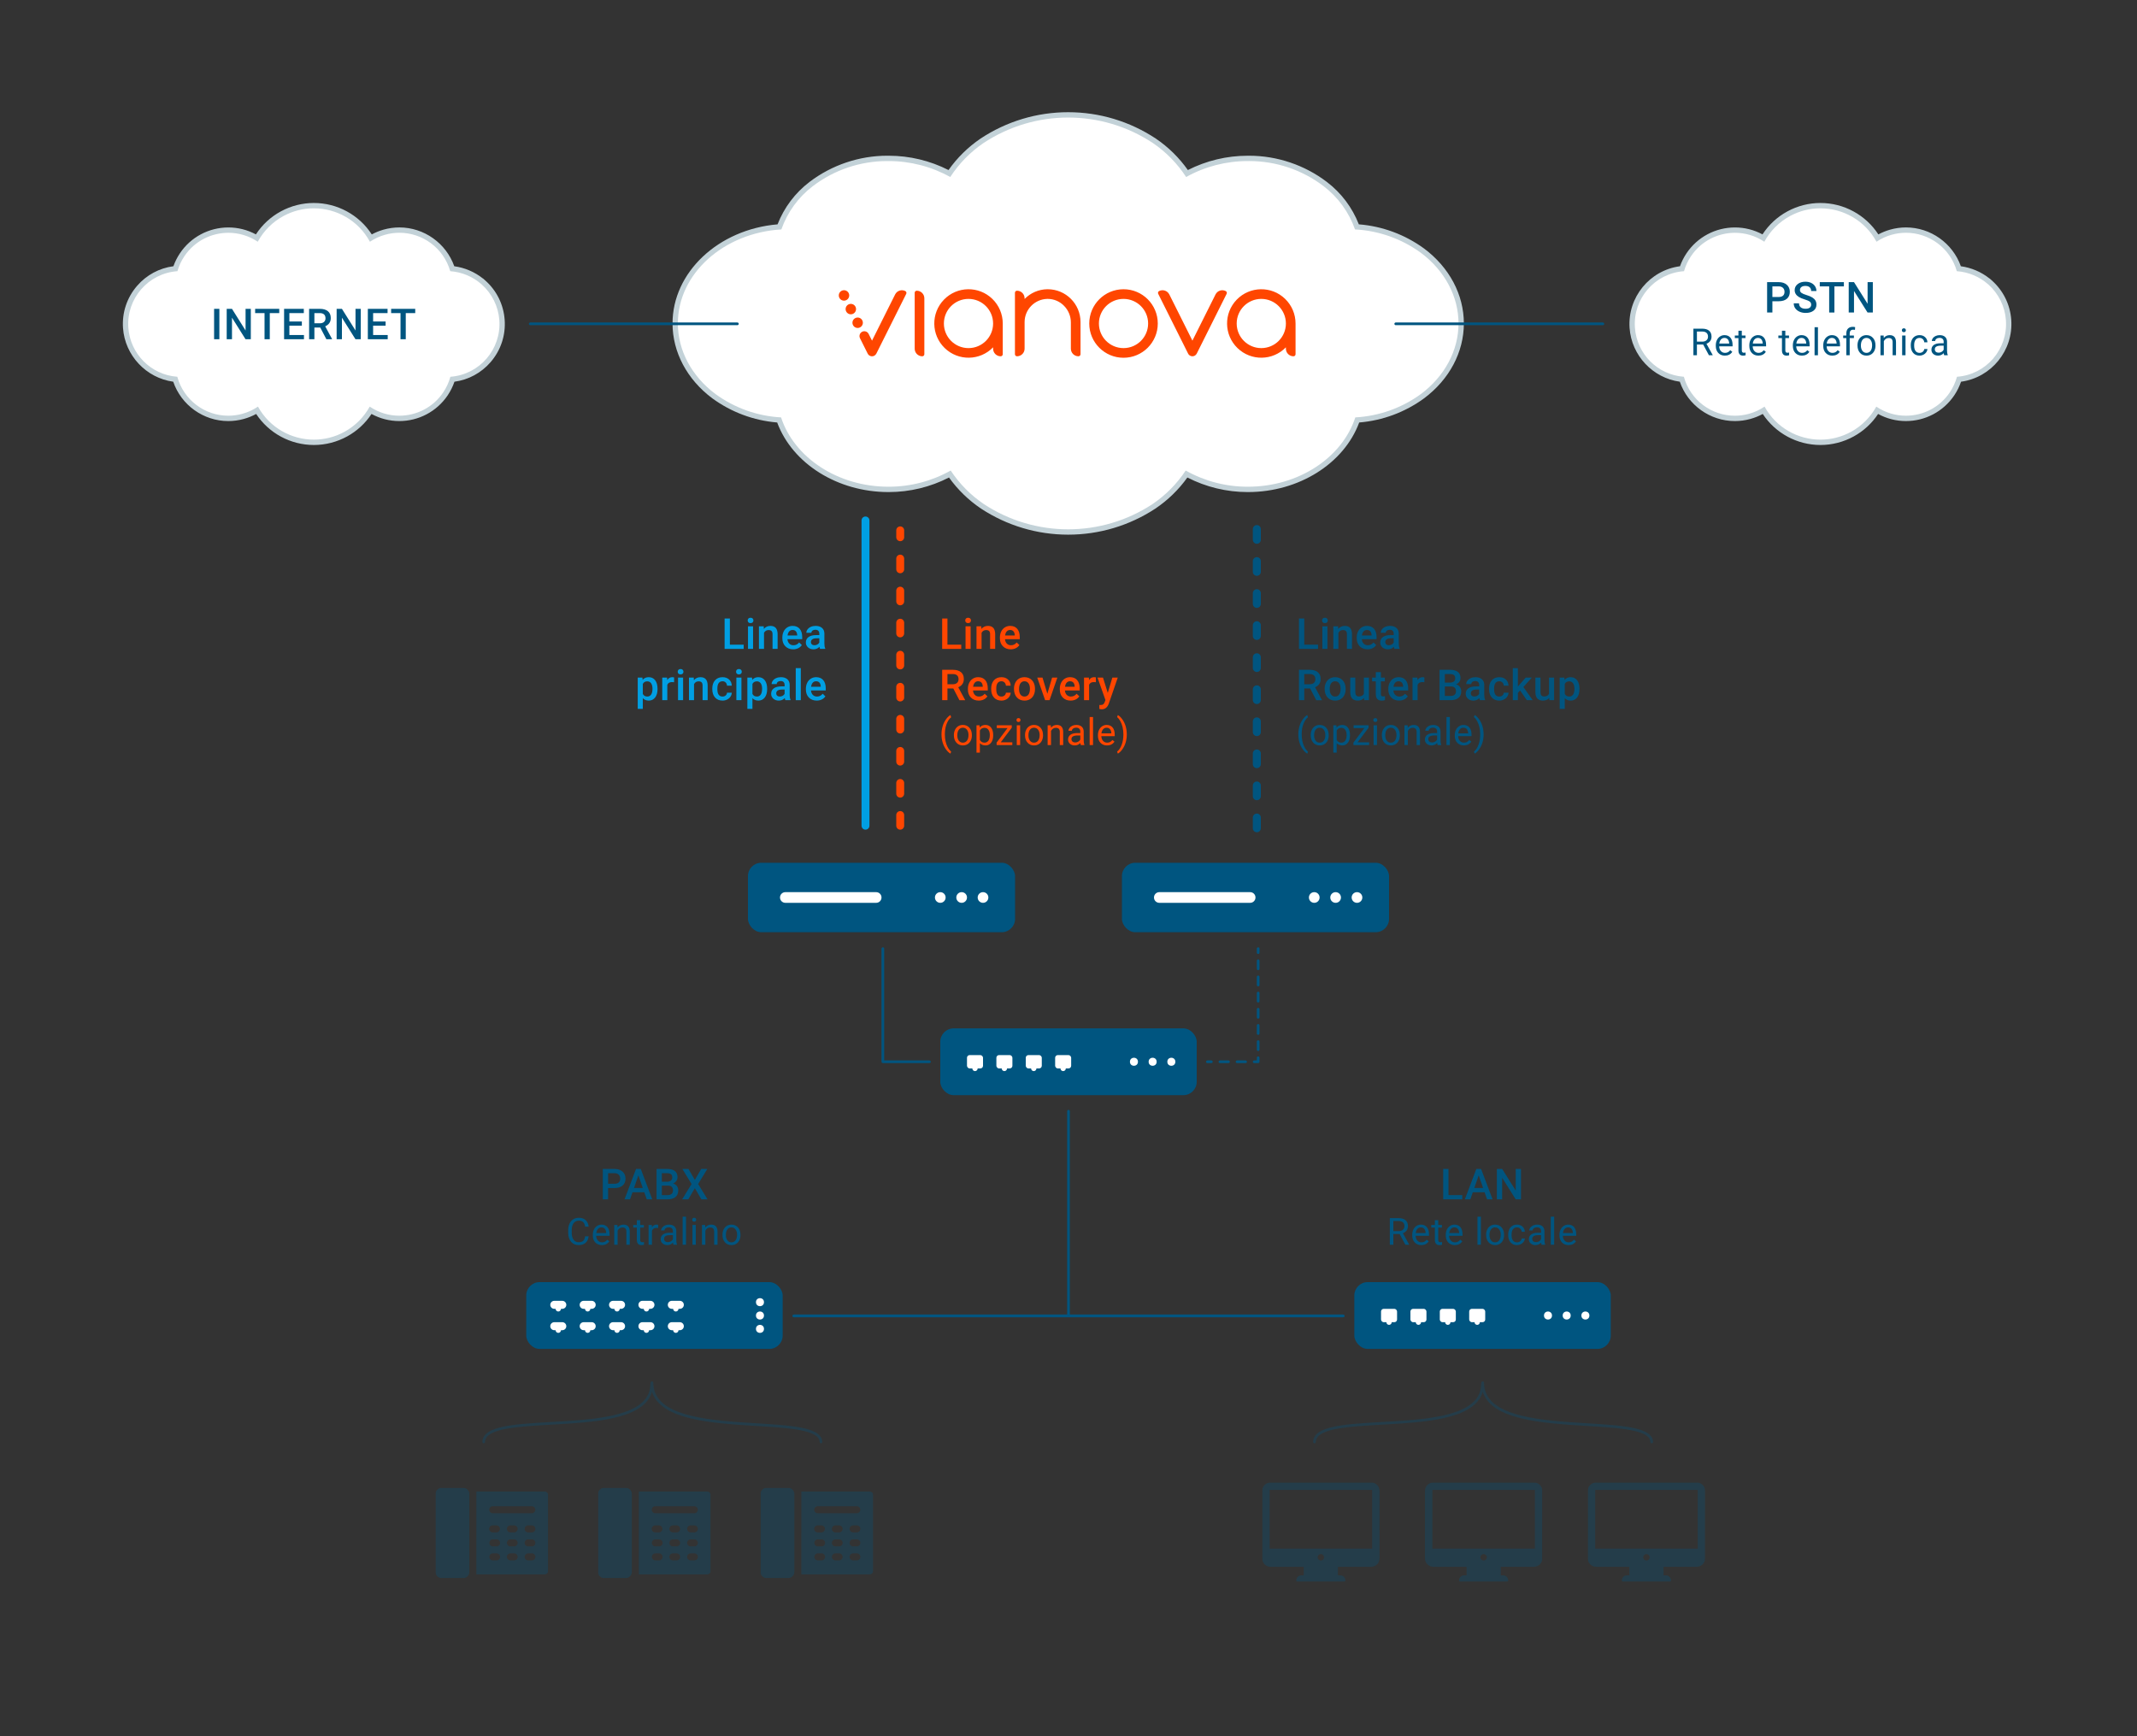 <?xml version="1.0" encoding="UTF-8"?><svg id="Livello_1" xmlns="http://www.w3.org/2000/svg" width="800" height="650" xmlns:xlink="http://www.w3.org/1999/xlink" viewBox="0 0 800 650"><rect x="0" y="0" width="800" height="650" fill="#333333" stroke="none"/><defs><symbol id="PABX" viewBox="0 0 96 25"><g id="Group_2342"><g id="Group_2330-2"><rect id="Rectangle_1399-3" width="96" height="25" rx="5" ry="5" style="fill:#005580;"/><g id="Group_2326-3"><circle id="Ellipse_40-3" cx="87.5" cy="17.5" r="1.5" style="fill:#fff;"/><circle id="Ellipse_41-3" cx="87.5" cy="12.5" r="1.5" style="fill:#fff;"/><circle id="Ellipse_42-3" cx="87.5" cy="7.5" r="1.5" style="fill:#fff;"/></g><g id="Group_2333"><path id="Rectangle_1407-5" d="M43.5,7h3c.828,0,1.5.672,1.5,1.5h0c0,.828-.672,1.5-1.5,1.5h-3c-.828,0-1.5-.672-1.5-1.5h0c0-.828.672-1.5,1.5-1.5Z" style="fill:#fff;"/><path id="Rectangle_1408-5" d="M45,8h0c.552,0,1,.448,1,1v1c0,.552-.448,1-1,1h0c-.552,0-1-.448-1-1v-1c0-.552.448-1,1-1Z" style="fill:#fff;"/></g><g id="Group_2349"><path id="Rectangle_1407-6" d="M54.5,7h3c.828,0,1.5.672,1.5,1.5h0c0,.828-.672,1.5-1.5,1.5h-3c-.828,0-1.5-.672-1.5-1.5h0c0-.828.672-1.5,1.5-1.5Z" style="fill:#fff;"/><path id="Rectangle_1408-6" d="M56,8h0c.552,0,1,.448,1,1v1c0,.552-.448,1-1,1h0c-.552,0-1-.448-1-1v-1c0-.552.448-1,1-1Z" style="fill:#fff;"/></g><g id="Group_2334"><path id="Rectangle_1407-7" d="M32.5,7h3c.828,0,1.5.672,1.5,1.5h0c0,.828-.672,1.5-1.5,1.5h-3c-.828,0-1.5-.672-1.5-1.5h0c0-.828.672-1.5,1.5-1.5Z" style="fill:#fff;"/><path id="Rectangle_1408-7" d="M34,8h0c.552,0,1,.448,1,1v1c0,.552-.448,1-1,1h0c-.552,0-1-.448-1-1v-1c0-.552.448-1,1-1Z" style="fill:#fff;"/></g><g id="Group_2335"><path id="Rectangle_1407-8" d="M21.5,7h3c.828,0,1.5.672,1.5,1.5h0c0,.828-.672,1.5-1.5,1.5h-3c-.828,0-1.5-.672-1.5-1.5h0c0-.828.672-1.5,1.5-1.5Z" style="fill:#fff;"/><path id="Rectangle_1408-8" d="M23,8h0c.552,0,1,.448,1,1v1c0,.552-.448,1-1,1h0c-.552,0-1-.448-1-1v-1c0-.552.448-1,1-1Z" style="fill:#fff;"/></g><g id="Group_2336"><path id="Rectangle_1407-9" d="M10.5,7h3c.828,0,1.5.672,1.5,1.5h0c0,.828-.672,1.5-1.5,1.5h-3c-.828,0-1.5-.672-1.5-1.5h0c0-.828.672-1.5,1.5-1.5Z" style="fill:#fff;"/><path id="Rectangle_1408-9" d="M12,8h0c.552,0,1,.448,1,1v1c0,.552-.448,1-1,1h0c-.552,0-1-.448-1-1v-1c0-.552.448-1,1-1Z" style="fill:#fff;"/></g><g id="Group_2337"><path id="Rectangle_1407-10" d="M43.5,15h3c.828,0,1.5.672,1.5,1.5h0c0,.828-.672,1.5-1.5,1.5h-3c-.828,0-1.5-.672-1.5-1.5h0c0-.828.672-1.5,1.5-1.5Z" style="fill:#fff;"/><path id="Rectangle_1408-10" d="M45,16h0c.552,0,1,.448,1,1v1c0,.552-.448,1-1,1h0c-.552,0-1-.448-1-1v-1c0-.552.448-1,1-1Z" style="fill:#fff;"/></g><g id="Group_2350"><path id="Rectangle_1407-11" d="M54.5,15h3c.828,0,1.5.672,1.5,1.5h0c0,.828-.672,1.5-1.5,1.5h-3c-.828,0-1.5-.672-1.5-1.5h0c0-.828.672-1.5,1.5-1.5Z" style="fill:#fff;"/><path id="Rectangle_1408-11" d="M56,16h0c.552,0,1,.448,1,1v1c0,.552-.448,1-1,1h0c-.552,0-1-.448-1-1v-1c0-.552.448-1,1-1Z" style="fill:#fff;"/></g><g id="Group_2338"><path id="Rectangle_1407-12" d="M32.5,15h3c.828,0,1.5.672,1.5,1.5h0c0,.828-.672,1.5-1.5,1.5h-3c-.828,0-1.5-.672-1.5-1.5h0c0-.828.672-1.5,1.5-1.5Z" style="fill:#fff;"/><path id="Rectangle_1408-12" d="M34,16h0c.552,0,1,.448,1,1v1c0,.552-.448,1-1,1h0c-.552,0-1-.448-1-1v-1c0-.552.448-1,1-1Z" style="fill:#fff;"/></g><g id="Group_2339"><path id="Rectangle_1407-13" d="M21.5,15h3c.828,0,1.5.672,1.5,1.5h0c0,.828-.672,1.5-1.5,1.5h-3c-.828,0-1.5-.672-1.5-1.5h0c0-.828.672-1.5,1.5-1.5Z" style="fill:#fff;"/><path id="Rectangle_1408-13" d="M23,16h0c.552,0,1,.448,1,1v1c0,.552-.448,1-1,1h0c-.552,0-1-.448-1-1v-1c0-.552.448-1,1-1Z" style="fill:#fff;"/></g><g id="Group_2340"><path id="Rectangle_1407-14" d="M10.5,15h3c.828,0,1.5.672,1.5,1.5h0c0,.828-.672,1.5-1.5,1.5h-3c-.828,0-1.5-.672-1.5-1.5h0c0-.828.672-1.5,1.5-1.5Z" style="fill:#fff;"/><path id="Rectangle_1408-14" d="M12,16h0c.552,0,1,.448,1,1v1c0,.552-.448,1-1,1h0c-.552,0-1-.448-1-1v-1c0-.552.448-1,1-1Z" style="fill:#fff;"/></g></g></g></symbol><symbol id="nuvola_PSTN" viewBox="0 0 142.985 90.606"><g id="Path_562"><path d="M71.515,89.606c-8.725,0-16.782-4.556-21.282-11.961-1.646.995-3.415,1.754-5.274,2.263-1.799.492-3.648.741-5.497.741-9.106,0-17.173-5.989-19.855-14.649-9.932-1.062-17.852-9.215-18.554-19.239-.39-5.546,1.403-10.911,5.05-15.108,3.495-4.022,8.29-6.509,13.565-7.052.593-1.84,1.436-3.584,2.512-5.193,3.871-5.788,10.346-9.243,17.317-9.243,3.764,0,7.422,1.014,10.647,2.942,2.291-3.831,5.557-6.964,9.498-9.099,3.633-1.967,7.723-3.007,11.828-3.007,8.794,0,16.886,4.612,21.369,12.106,1.559-.932,3.229-1.655,4.981-2.153,1.863-.53,3.781-.799,5.701-.799,9.011,0,17.052,5.908,19.795,14.451,4.109.432,8.053,2.101,11.222,4.753l.008-.002.399.348c4.105,3.624,6.585,8.628,6.983,14.09.817,11.212-7.451,21.027-18.548,22.207-.606,1.957-1.494,3.806-2.645,5.505-3.875,5.724-10.32,9.141-17.241,9.141-3.803,0-7.494-1.034-10.741-3-2.257,3.714-5.44,6.768-9.261,8.872-3.671,2.021-7.813,3.089-11.979,3.089Z" style="fill:#fff;"/><path d="M71.471,2c8.482,0,16.695,4.53,21.018,12.511,1.721-1.154,3.613-2.03,5.606-2.597,1.811-.515,3.634-.761,5.428-.761,8.625 0,16.557,5.681,19.034,14.388,4.341.307,8.46,2.033,11.723,4.912l.004-.001c3.885,3.429,6.272,8.245,6.649,13.414.795,10.913-7.407,20.404-18.32,21.199-.573,2.095-1.486,4.081-2.704,5.879-3.828,5.654-10.064,8.701-16.414,8.701-3.82,0-7.682-1.104-11.083-3.406-2.181,3.961-5.441,7.221-9.402,9.402-3.653,2.011-7.601,2.965-11.496,2.965-8.424,0-16.591-4.466-20.94-12.367-1.798,1.218-3.785,2.131-5.879,2.704-1.748.478-3.504.706-5.233.706-8.703,0-16.682-5.783-19.088-14.583-9.828-.716-17.636-8.545-18.325-18.375-.766-10.916,7.462-20.386,18.378-21.152.566-1.981,1.437-3.862,2.583-5.574,3.821-5.712,10.095-8.799,16.486-8.799,3.786 0,7.614,1.084,10.998,3.347,2.207-4.074,5.551-7.418,9.625-9.625,3.615-1.958,7.51-2.887,11.352-2.887M71.471,0c-4.271,0-8.526,1.082-12.304,3.128-3.812,2.064-7.016,5.026-9.363,8.635-3.166-1.706-6.69-2.599-10.307-2.599-7.307,0-14.091,3.622-18.149,9.687-1.008,1.507-1.821,3.127-2.425,4.83C7.608,25.187-.756,35.291.054,46.83c.722,10.286,8.695,18.693,18.798,20.085,2.998,8.741,11.283,14.734,20.61,14.734,1.937,0,3.876-.261,5.761-.777,1.633-.447,3.2-1.078,4.678-1.883,4.766,7.215,12.868,11.617,21.614,11.617,4.333,0,8.642-1.111,12.461-3.213,3.688-2.03,6.804-4.911,9.11-8.403,3.192,1.743,6.751,2.656,10.41,2.656,7.253,0,14.008-3.581,18.07-9.58,1.084-1.601,1.945-3.328,2.57-5.15,11.303-1.542,19.633-11.664,18.792-23.196-.417-5.725-3.017-10.969-7.32-14.768l-.781-.689-.036.009c-3.084-2.46-6.82-4.056-10.728-4.585-3.056-8.622-11.313-14.533-20.541-14.533-2.012,0-4.022.281-5.975.837-1.52.432-2.983,1.026-4.368,1.772-4.752-7.304-12.89-11.763-21.708-11.763h0Z" style="fill:#c3d2d8;"/></g><g style="isolation:isolate;"><path d="M53.51,36.792v4.219h-1.977v-11.375h4.352c1.271,0,2.28.331,3.027.993.747.662,1.121,1.538,1.121,2.628,0,1.116-.366,1.984-1.098,2.604-.732.62-1.757.931-3.074.931h-2.352ZM53.51,35.199h2.375c.703,0,1.239-.165,1.609-.496.37-.331.555-.809.555-1.434,0-.614-.188-1.105-.562-1.473s-.891-.556-1.547-.566h-2.43v3.969Z" style="fill:#005580;"/><path d="M68.025,38.081c0-.5-.176-.886-.527-1.156s-.986-.544-1.902-.82c-.917-.276-1.646-.583-2.188-.922-1.037-.651-1.555-1.5-1.555-2.547,0-.917.374-1.672,1.121-2.266.747-.594,1.717-.891,2.91-.891.792,0,1.497.146,2.117.438.62.292,1.106.707,1.461,1.246.354.539.531,1.137.531,1.793h-1.969c0-.594-.187-1.059-.559-1.395-.373-.336-.905-.504-1.598-.504-.646,0-1.147.138-1.504.414-.357.276-.535.661-.535,1.156,0,.417.192.765.578,1.043.385.278,1.021.55,1.906.812.885.263,1.596.562,2.133.898.536.336.93.722,1.18,1.156s.375.944.375,1.527c0,.948-.363,1.702-1.09,2.262s-1.712.84-2.957.84c-.823,0-1.58-.152-2.27-.457-.69-.305-1.227-.726-1.609-1.262s-.574-1.161-.574-1.875h1.977c0,.646.213,1.146.641,1.5.427.354,1.039.531,1.836.531.688,0,1.204-.14,1.551-.418.346-.278.52-.647.52-1.105Z" style="fill:#005580;"/><path d="M80.275,31.23h-3.547v9.781h-1.961v-9.781h-3.516v-1.594h9.023v1.594Z" style="fill:#005580;"/><path d="M91.11,41.011h-1.977l-5.07-8.07v8.07h-1.977v-11.375h1.977l5.086,8.102v-8.102h1.961v11.375Z" style="fill:#005580;"/></g><g style="isolation:isolate;"><path d="M27.595,52.985h-2.338v4.026h-1.319v-9.953h3.295c1.121,0,1.983.255,2.587.766s.906,1.253.906,2.229c0,.62-.167,1.16-.502,1.62s-.801.805-1.398,1.032l2.338,4.225v.082h-1.408l-2.16-4.026ZM25.257,51.912h2.017c.652,0,1.17-.169,1.555-.507s.578-.79.578-1.356c0-.616-.184-1.088-.55-1.417s-.896-.495-1.589-.5h-2.01v3.78Z" style="fill:#005580;"/><path d="M35.716,57.148c-1.002,0-1.818-.329-2.447-.988-.629-.658-.943-1.539-.943-2.642v-.232c0-.733.14-1.389.42-1.966.28-.576.672-1.027,1.176-1.354.503-.325,1.049-.488,1.637-.488.961,0,1.709.316,2.242.95s.8,1.54.8,2.721v.526h-5.011c.018.729.231,1.318.639,1.768.408.448.926.673,1.555.673.447,0,.825-.091,1.135-.273s.581-.424.813-.725l.772.602c-.62.952-1.549,1.429-2.789,1.429ZM35.558,50.517c-.51,0-.939.186-1.285.557-.346.372-.561.893-.643,1.562h3.705v-.096c-.037-.643-.209-1.141-.52-1.494-.31-.353-.729-.529-1.258-.529Z" style="fill:#005580;"/><path d="M42.059,47.824v1.791h1.381v.978h-1.381v4.593c0,.297.062.519.185.667s.333.223.629.223c.146,0,.346-.027.602-.082v1.02c-.333.091-.656.136-.971.136-.565,0-.991-.171-1.278-.513s-.431-.827-.431-1.456v-4.587h-1.347v-.978h1.347v-1.791h1.265Z" style="fill:#005580;"/><path d="M48.266,57.148c-1.002,0-1.818-.329-2.447-.988-.629-.658-.943-1.539-.943-2.642v-.232c0-.733.14-1.389.42-1.966.28-.576.672-1.027,1.176-1.354.503-.325,1.049-.488,1.637-.488.961,0,1.709.316,2.242.95s.8,1.54.8,2.721v.526h-5.011c.018.729.231,1.318.639,1.768.408.448.926.673,1.555.673.447,0,.825-.091,1.135-.273s.581-.424.813-.725l.772.602c-.62.952-1.549,1.429-2.789,1.429ZM48.109,50.517c-.51,0-.939.186-1.285.557-.346.372-.561.893-.643,1.562h3.705v-.096c-.037-.643-.209-1.141-.52-1.494-.31-.353-.729-.529-1.258-.529Z" style="fill:#005580;"/><path d="M58.355,47.824v1.791h1.381v.978h-1.381v4.593c0,.297.062.519.185.667s.333.223.629.223c.146,0,.346-.027.602-.082v1.02c-.333.091-.656.136-.971.136-.565,0-.991-.171-1.278-.513s-.431-.827-.431-1.456v-4.587h-1.347v-.978h1.347v-1.791h1.265Z" style="fill:#005580;"/><path d="M64.562,57.148c-1.002,0-1.818-.329-2.447-.988-.629-.658-.943-1.539-.943-2.642v-.232c0-.733.14-1.389.42-1.966.28-.576.672-1.027,1.176-1.354.503-.325,1.049-.488,1.637-.488.961,0,1.709.316,2.242.95s.8,1.54.8,2.721v.526h-5.011c.018.729.231,1.318.639,1.768.408.448.926.673,1.555.673.447,0,.825-.091,1.135-.273s.581-.424.813-.725l.772.602c-.62.952-1.549,1.429-2.789,1.429ZM64.405,50.517c-.51,0-.939.186-1.285.557-.346.372-.561.893-.643,1.562h3.705v-.096c-.037-.643-.209-1.141-.52-1.494-.31-.353-.729-.529-1.258-.529Z" style="fill:#005580;"/><path d="M70.564,57.011h-1.265v-10.5h1.265v10.5Z" style="fill:#005580;"/><path d="M75.937,57.148c-1.002,0-1.818-.329-2.447-.988-.629-.658-.943-1.539-.943-2.642v-.232c0-.733.14-1.389.42-1.966.28-.576.672-1.027,1.176-1.354.503-.325,1.049-.488,1.637-.488.961,0,1.709.316,2.242.95s.8,1.54.8,2.721v.526h-5.011c.018.729.231,1.318.639,1.768.408.448.926.673,1.555.673.447,0,.825-.091,1.135-.273s.581-.424.813-.725l.772.602c-.62.952-1.549,1.429-2.789,1.429ZM75.78,50.517c-.51,0-.939.186-1.285.557-.346.372-.561.893-.643,1.562h3.705v-.096c-.037-.643-.209-1.141-.52-1.494-.31-.353-.729-.529-1.258-.529Z" style="fill:#005580;"/><path d="M81.186,57.011v-6.419h-1.169v-.978h1.169v-.759c0-.793.212-1.406.636-1.839s1.023-.649,1.798-.649c.292,0,.581.038.868.115l-.068,1.02c-.214-.041-.442-.062-.684-.062-.41,0-.727.12-.95.36-.223.239-.335.584-.335,1.031v.782h1.579v.978h-1.579v6.419h-1.265Z" style="fill:#005580;"/><path d="M85.369,53.245c0-.725.143-1.376.427-1.955s.681-1.025,1.189-1.34,1.088-.472,1.74-.472c1.007,0,1.822.349,2.444,1.046s.933,1.625.933,2.782v.089c0,.72-.138,1.366-.414,1.938-.276.571-.67,1.017-1.183,1.336s-1.102.479-1.767.479c-1.002,0-1.815-.349-2.437-1.046s-.933-1.62-.933-2.769v-.089ZM86.641,53.395c0,.82.19,1.479.571,1.976s.89.745,1.528.745c.643,0,1.153-.252,1.531-.755.378-.504.567-1.209.567-2.116,0-.812-.192-1.469-.578-1.972-.385-.504-.896-.756-1.535-.756-.625,0-1.128.248-1.511.745s-.574,1.208-.574,2.133Z" style="fill:#005580;"/><path d="M95.165,49.615l.041.93c.565-.711,1.303-1.066,2.215-1.066,1.563,0,2.352.882,2.365,2.646v4.888h-1.265v-4.895c-.004-.533-.126-.928-.366-1.183s-.612-.383-1.118-.383c-.41,0-.77.109-1.08.328s-.551.506-.725.861v5.271h-1.265v-7.396h1.196Z" style="fill:#005580;"/><path d="M101.98,47.653c0-.205.062-.378.188-.52s.311-.212.557-.212.433.07.561.212.191.314.191.52-.064.376-.191.513-.314.205-.561.205-.432-.068-.557-.205-.188-.308-.188-.513ZM103.347,57.011h-1.265v-7.396h1.265v7.396Z" style="fill:#005580;"/><path d="M108.618,56.116c.451,0,.845-.137,1.183-.41s.524-.615.561-1.025h1.196c-.023.424-.168.827-.438,1.21s-.628.688-1.077.916-.924.342-1.425.342c-1.007,0-1.808-.336-2.403-1.008-.595-.673-.892-1.592-.892-2.759v-.212c0-.72.132-1.36.396-1.921s.644-.996,1.138-1.306,1.079-.465,1.753-.465c.83,0,1.519.248,2.068.745s.842,1.142.878,1.935h-1.196c-.037-.479-.218-.871-.543-1.18-.326-.307-.728-.461-1.207-.461-.643,0-1.141.231-1.494.693-.353.463-.53,1.132-.53,2.007v.239c0,.853.175,1.509.526,1.969s.852.69,1.504.69Z" style="fill:#005580;"/><path d="M117.825,57.011c-.073-.146-.132-.405-.178-.779-.588.61-1.29.916-2.105.916-.729,0-1.327-.206-1.794-.619-.467-.412-.701-.935-.701-1.568,0-.771.293-1.368.878-1.795.585-.426,1.409-.639,2.471-.639h1.23v-.581c0-.442-.132-.794-.396-1.056-.264-.263-.654-.394-1.169-.394-.451,0-.83.114-1.135.342s-.458.504-.458.827h-1.271c0-.369.131-.726.393-1.07.262-.344.618-.616,1.066-.816s.942-.301,1.48-.301c.852,0,1.52.213,2.003.639.483.427.734,1.014.752,1.761v3.404c0,.679.086,1.219.26,1.62v.109h-1.326ZM115.727,56.047c.396,0,.772-.103,1.128-.308s.613-.472.772-.8v-1.518h-.991c-1.549,0-2.324.453-2.324,1.36,0,.396.132.706.396.93s.604.335,1.019.335Z" style="fill:#005580;"/></g></symbol><symbol id="nuvola_Vianova" viewBox="0 0 296.236 158.159"><g id="Path_561"><path d="M148.118,157.159c-11.429,0-22.52-3.314-32.075-9.584-4.829-3.262-8.937-7.33-12.231-12.107-7.006,3.761-14.881,5.743-22.836,5.743h-.162c-18.861,0-35.574-10.655-40.916-25.994-8.826-.607-17.252-3.676-24.411-8.897-9.21-6.889-14.486-16.815-14.486-27.242,0-18.797,17.086-34.564,39.023-36.143,2.364-6.375,6.46-11.911,11.877-16.04,8.125-6.192,18.226-9.603,28.441-9.603l.617.003c7.894,0,15.715,1.951,22.681,5.652,3.282-4.836,7.397-8.955,12.243-12.253,9.599-6.344,20.742-9.693,32.234-9.693,11.493,0,22.636,3.35,32.224,9.687,4.854,3.303,8.971,7.422,12.255,12.26,6.966-3.701,14.786-5.652,22.68-5.652l.617-.003c10.215,0,20.315,3.41,28.441,9.601,5.418,4.13,9.514,9.664,11.876,16.037,8.868.586,17.334,3.655,24.524,8.896,9.22,6.889,14.502,16.818,14.502,27.252,0,10.427-5.276,20.354-14.478,27.235-7.167,5.227-15.594,8.296-24.42,8.904-5.342,15.339-22.055,25.994-40.92,25.994h-.158c-7.956,0-15.83-1.982-22.836-5.743-3.294,4.777-7.4,8.845-12.22,12.101-9.566,6.276-20.658,9.591-32.086,9.591Z" style="fill:#fff;"/><path d="M148.117,2c11.034,0,22.069,3.174,31.672,9.521,4.964,3.378,9.206,7.708,12.48,12.741,7.036-3.914,14.954-5.967,23.004-5.967.048,0,.097 0.0.145 0.0.158-.002.317-.002.475-.002,10.052,0,19.832,3.298,27.834,9.396,5.422,4.133,9.513,9.765,11.766,16.2,8.891.463,17.456,3.501,24.652,8.745h.001c8.954,6.691,14.09,16.334,14.09,26.444,0,10.11-5.131,19.744-14.076,26.434-7.168,5.227-15.697,8.266-24.555,8.748-4.868,15-21.178,25.952-40.186,25.952-.052 0-.103 0-.155 0-8.11,0-16.086-2.086-23.158-6.059-3.287,4.973-7.521,9.25-12.461,12.587-9.571,6.28-20.549,9.42-31.526,9.42s-21.956-3.14-31.527-9.42c-4.94-3.337-9.175-7.614-12.462-12.587-7.072,3.973-15.047,6.059-23.158,6.059-.052,0-.104-0-.155-0-19.008,0-35.318-10.952-40.186-25.952-8.858-.481-17.388-3.52-24.555-8.748-8.945-6.69-14.076-16.325-14.076-26.434,0-18.621,17.127-33.918,38.742-35.188,2.252-6.435,6.343-12.067,11.765-16.2,8.003-6.098,17.782-9.397,27.835-9.396.158,0,.316.001.474.002.049-0.0.096-0.0.145-0,8.05 0,15.969,2.054,23.005,5.967,3.274-5.032,7.516-9.363,12.479-12.741,9.603-6.347,20.638-9.521,31.672-9.521M148.117,0c-11.689,0-23.023,3.407-32.775,9.852-4.723,3.214-8.755,7.174-12.023,11.8-6.908-3.51-14.598-5.358-22.358-5.358l-.152 0c-.137-.002-.303-.002-.467-.002-10.432-0-20.748,3.482-29.047,9.806-5.398,4.115-9.52,9.588-11.981,15.888C17.165,43.862,0,59.94,0,79.077c0,10.745,5.423,20.964,14.878,28.036,7.152,5.217,15.521,8.328,24.298,9.052,5.709,15.402,22.61,26.047,41.641,26.047l.155 0c7.826,0,15.575-1.88,22.527-5.45,3.275,4.567,7.296,8.476,11.974,11.635,9.741,6.392,21.022,9.763,32.646,9.763,11.624,0,22.905-3.371,32.624-9.748,4.697-3.173,8.72-7.083,11.995-11.65,6.952,3.57,14.701,5.45,22.527,5.45l.162-0c19.025,0,35.926-10.645,41.635-26.047,8.777-.724,17.145-3.834,24.279-9.037,9.475-7.086,14.897-17.305,14.897-28.05,0-10.751-5.428-20.974-14.893-28.046-7.19-5.239-15.603-8.351-24.425-9.053-2.461-6.298-6.582-11.767-11.979-15.88-8.298-6.323-18.614-9.805-29.046-9.805-.165,0-.33.001-.495.003l-.125-0c-7.759,0-15.449,1.848-22.357,5.358-3.268-4.626-7.298-8.585-12.002-11.786-9.774-6.46-21.108-9.867-32.797-9.867h0Z" style="fill:#c3d2d8;"/></g><g id="Group_1869"><path id="Path_390" d="M93.438,67.664c.535.532.834,1.256.832,2.01v20.934c-.001.428-.347.774-.775.775-1.569,0-2.841-1.272-2.841-2.841h0v-20.935c.001-.428.347-.774.775-.775.754-.002,1.477.298,2.009.832ZM181.656,79.107c0,7.084-5.742,12.826-12.826,12.826s-12.826-5.742-12.826-12.826c0-7.084,5.742-12.826,12.826-12.826h0c7.083-.001,12.825,5.741,12.826,12.824v.002ZM168.83,69.896c-5.087,0-9.211,4.124-9.211,9.211,0,5.087,4.124,9.211,9.211,9.211s9.211-4.124,9.211-9.211h0c0-5.087-4.124-9.211-9.211-9.211ZM123.622,79.108v11.5c-.001.428-.347.774-.775.774-1.568.001-2.839-1.27-2.84-2.838v-.002h0v-.522c-4.927,5.081-13.04,5.206-18.121.279-5.081-4.927-5.206-13.04-.279-18.121,4.927-5.081,13.04-5.206,18.121-.279,2.491,2.416,3.896,5.739,3.894,9.209h-0ZM110.796,69.896c-5.087,0-9.211,4.124-9.211,9.211,0,5.087,4.124,9.211,9.211,9.211,5.087,0,9.211-4.124,9.211-9.211h0c-.006-5.085-4.126-9.205-9.211-9.211ZM233.233,79.108v11.5c0,.427-.347.774-.774.774-1.568-.001-2.839-1.272-2.841-2.84v-.522c-4.927,5.083-13.041,5.209-18.124.282s-5.209-13.041-.282-18.124c4.927-5.083,13.041-5.209,18.124-.282,2.493,2.416,3.899,5.74,3.896,9.212h.001ZM220.407,69.896c-5.087,0-9.211,4.124-9.211,9.211,0,5.087,4.124,9.211,9.211,9.211s9.211-4.124,9.211-9.211h0c-.006-5.084-4.125-9.204-9.209-9.211h-.002ZM140.459,66.281h-.19c-3.194.047-6.239,1.357-8.47,3.642v-.252c-.001-1.568-1.272-2.839-2.84-2.841-.428.001-.774.347-.775.775v23c.001.427.348.773.775.774,1.567-.003,2.837-1.273,2.84-2.84v-9.986c.021-4.716,3.795-8.556,8.51-8.659h.145c2.31.003,4.521.944,6.124,2.608,1.63,1.654,2.543,3.884,2.541,6.207v9.83c.002,1.568,1.272,2.839,2.84,2.841.428-.001.774-.347.775-.775v-12.05c-.008-6.776-5.499-12.268-12.276-12.275l.001.001ZM207.082,66.958c-1.401-.702-3.107-.135-3.808,1.267-0.0 0-0.0.001-.001.001h0l-8.65,17.3-8.652-17.3c-.7-1.403-2.404-1.972-3.806-1.273-.001 0-.001.001-.002.001h0c-.382.192-.536.656-.346,1.039l11.192,22.384c.448.893,1.536,1.253,2.429.804.348-.175.63-.457.804-.804l11.191-22.384c.191-.382.035-.847-.347-1.038l-.004.003ZM87.142,66.958c-1.402-.702-3.108-.135-3.81,1.267-0.0 0-0.0 0-0.0.001h0l-8.652,17.3-1.275-2.539c-.458-.888-1.548-1.236-2.435-.779-.872.45-1.226,1.513-.799,2.396h0l2.891,5.78c.448.893,1.536,1.253,2.429.804.348-.175.63-.457.804-.804l11.192-22.384c.19-.383.036-.847-.346-1.039l.001-.003ZM64.191,66.646c-1.078,0-1.952.874-1.952,1.952,0,1.078.874,1.952,1.952,1.952,1.078,0,1.952-.874,1.952-1.952h0c0-1.078-.874-1.952-1.952-1.952h-0ZM66.747,71.758c-1.078,0-1.952.874-1.952,1.952,0,1.078.874,1.952,1.952,1.952,1.078,0,1.952-.874,1.952-1.952h0c-.001-1.078-.874-1.951-1.952-1.952h0ZM69.303,76.87c-1.078,0-1.952.874-1.952,1.952,0,1.078.874,1.952,1.952,1.952,1.078,0,1.952-.874,1.952-1.952 0-1.078-.874-1.952-1.952-1.952h-0Z" style="fill:#ff4600;"/></g></symbol><symbol id="nuvola_internet" viewBox="0 0 142.987 90.606"><g id="Path_584"><path d="M71.516,89.606c-8.724,0-16.782-4.556-21.282-11.961-1.645.995-3.415,1.754-5.275,2.263-1.799.492-3.648.741-5.496.741-9.107,0-17.174-5.988-19.857-14.649-9.931-1.062-17.851-9.215-18.554-19.239-.389-5.546,1.405-10.911,5.051-15.108,3.495-4.022,8.29-6.509,13.565-7.052.591-1.838,1.435-3.582,2.512-5.192,3.872-5.788,10.345-9.243,17.317-9.243,3.763,0,7.422,1.014,10.647,2.942,2.292-3.833,5.558-6.965,9.499-9.1,3.632-1.967,7.722-3.007,11.827-3.007,8.794,0,16.885,4.612,21.368,12.106,1.56-.933,3.231-1.655,4.983-2.154,1.863-.53,3.781-.799,5.701-.799,9.01,0,17.052,5.908,19.795,14.451,4.109.432,8.053,2.101,11.221,4.753l.009-.002.398.347c4.105,3.624,6.586,8.628,6.984,14.091.404,5.544-1.375,10.914-5.01,15.12-3.482,4.03-8.269,6.529-13.539,7.087-.604,1.955-1.492,3.803-2.644,5.505-3.875,5.724-10.321,9.141-17.242,9.141-3.803,0-7.494-1.034-10.742-3-2.257,3.714-5.44,6.768-9.261,8.872-3.671,2.021-7.813,3.089-11.978,3.089Z" style="fill:#fff;"/><path d="M71.471,2c8.481 0,16.695,4.529,21.018,12.511,1.721-1.154,3.613-2.03,5.606-2.597,1.811-.515,3.634-.761,5.427-.761,8.625.001,16.558,5.681,19.034,14.388,4.341.308,8.46,2.033,11.723,4.912l.004-.001c3.885,3.43,6.272,8.245,6.649,13.414.795,10.913-7.407,20.404-18.32,21.199-.573,2.095-1.486,4.081-2.704,5.879-3.828,5.654-10.064,8.701-16.413,8.701-3.82,0-7.682-1.104-11.083-3.407-2.181,3.961-5.441,7.221-9.402,9.402-3.653,2.011-7.601,2.965-11.496,2.965-8.424,0-16.591-4.467-20.94-12.367-1.798,1.218-3.785,2.131-5.879,2.704-1.748.478-3.504.706-5.233.706-8.703,0-16.682-5.783-19.087-14.584-9.828-.716-17.636-8.545-18.325-18.375-.766-10.916,7.462-20.386,18.378-21.152.566-1.981,1.437-3.862,2.583-5.574,3.821-5.712,10.095-8.799,16.487-8.799,3.786 0,7.614,1.083,10.998,3.347,2.207-4.074,5.551-7.418,9.625-9.625,3.615-1.958,7.51-2.887,11.351-2.887M71.471 0c-4.271-0-8.526,1.082-12.304,3.128-3.812,2.065-7.016,5.026-9.363,8.635-3.166-1.706-6.69-2.599-10.307-2.599-7.307,0-14.091,3.621-18.149,9.687-1.008,1.507-1.821,3.127-2.425,4.829-5.275.698-10.055,3.264-13.575,7.315C1.527,35.395-.353,41.018.055,46.83c.722,10.286,8.695,18.693,18.798,20.085,2.998,8.741,11.283,14.734,20.61,14.734,1.937,0,3.875-.261,5.76-.777,1.633-.446,3.2-1.078,4.678-1.883,4.766,7.215,12.868,11.618,21.614,11.618,4.333,0,8.642-1.111,12.461-3.213,3.688-2.03,6.804-4.911,9.11-8.403,3.192,1.743,6.751,2.656,10.41,2.656,7.253,0,14.008-3.581,18.07-9.58,1.084-1.601,1.945-3.328,2.569-5.149,5.268-.714,10.035-3.292,13.542-7.349,3.809-4.408,5.674-10.036,5.251-15.847-.417-5.725-3.017-10.969-7.32-14.768l-.788-.696-.036.009c-3.082-2.457-6.815-4.05-10.72-4.579-3.056-8.622-11.314-14.533-20.541-14.533-2.012-0-4.022.281-5.975.837-1.52.432-2.983,1.026-4.368,1.772C88.428,4.458,80.289 0,71.471 0h0Z" style="fill:#c3d2d8;"/></g><g id="Internet" style="isolation:isolate;"><g style="isolation:isolate;"><path d="M36.123,51.011h-1.969v-11.375h1.969v11.375Z" style="fill:#005580;"/><path d="M47.896,51.011h-1.977l-5.07-8.07v8.07h-1.977v-11.375h1.977l5.086,8.102v-8.102h1.961v11.375Z" style="fill:#005580;"/><path d="M58.545,41.23h-3.547v9.781h-1.961v-9.781h-3.516v-1.594h9.023v1.594Z" style="fill:#005580;"/><path d="M67.005,45.933h-4.672v3.5h5.461v1.578h-7.438v-11.375h7.383v1.594h-5.406v3.141h4.672v1.562Z" style="fill:#005580;"/><path d="M73.903,46.636h-2.203v4.375h-1.977v-11.375h4c1.312,0,2.325.295,3.039.884.713.589,1.07,1.441,1.07,2.557,0,.761-.184,1.398-.551,1.912-.367.513-.879.908-1.535,1.185l2.555,4.736v.102h-2.117l-2.281-4.375ZM71.7,45.042h2.031c.667,0,1.188-.168,1.562-.504s.562-.796.562-1.379c0-.609-.173-1.081-.52-1.414-.347-.333-.863-.505-1.551-.516h-2.086v3.812Z" style="fill:#005580;"/><path d="M89.052,51.011h-1.977l-5.07-8.07v8.07h-1.977v-11.375h1.977l5.086,8.102v-8.102h1.961v11.375Z" style="fill:#005580;"/><path d="M98.356,45.933h-4.672v3.5h5.461v1.578h-7.438v-11.375h7.383v1.594h-5.406v3.141h4.672v1.562Z" style="fill:#005580;"/><path d="M109.45,41.23h-3.547v9.781h-1.961v-9.781h-3.516v-1.594h9.023v1.594Z" style="fill:#005580;"/></g></g></symbol><symbol id="router" viewBox="0 0 100 26"><g id="Group_2327"><rect id="Rectangle_1399" width="100" height="26" rx="5" ry="5" style="fill:#005580;"/><g id="Group_2326"><circle id="Ellipse_40" cx="88" cy="13" r="2" style="fill:#fff;"/><circle id="Ellipse_41" cx="80" cy="13" r="2" style="fill:#fff;"/><circle id="Ellipse_42" cx="72" cy="13" r="2" style="fill:#fff;"/></g><path id="Rectangle_1400" d="M14,11h34c1.105,0,2,.895,2,2h0c0,1.105-.895,2-2,2H14c-1.105,0-2-.895-2-2h0c0-1.105.895-2,2-2Z" style="fill:#fff;"/></g></symbol><symbol id="router_off" viewBox="0 0 100 26"><use width="100" height="26" xlink:href="#router"/></symbol><symbol id="switch" viewBox="0 0 96 25"><g id="Group_2354"><g id="Group_2330-3"><rect id="Rectangle_1399-5" width="96" height="25" rx="5" ry="5" style="fill:#005580;"/><g id="Group_2326-5"><circle id="Ellipse_40-5" cx="72.5" cy="12.5" r="1.5" style="fill:#fff;"/><circle id="Ellipse_41-5" cx="79.5" cy="12.5" r="1.5" style="fill:#fff;"/><circle id="Ellipse_42-5" cx="86.5" cy="12.5" r="1.5" style="fill:#fff;"/></g><g id="Group_2344-2"><rect id="Rectangle_1407-15" x="10" y="10" width="6" height="5" rx="1" ry="1" style="fill:#fff;"/><path id="Rectangle_1408-15" d="M13,13h0c.552,0,1,.448,1,1v1c0,.552-.448,1-1,1h0c-.552,0-1-.448-1-1v-1c0-.552.448-1,1-1Z" style="fill:#fff;"/></g><g id="Group_2351-2"><rect id="Rectangle_1407-16" x="21" y="10" width="6" height="5" rx="1" ry="1" style="fill:#fff;"/><path id="Rectangle_1408-16" d="M24,13h0c.552,0,1,.448,1,1v1c0,.552-.448,1-1,1h0c-.552,0-1-.448-1-1v-1c0-.552.448-1,1-1Z" style="fill:#fff;"/></g><g id="Group_2352-2"><rect id="Rectangle_1407-17" x="32" y="10" width="6" height="5" rx="1" ry="1" style="fill:#fff;"/><path id="Rectangle_1408-17" d="M35,13h0c.552,0,1,.448,1,1v1c0,.552-.448,1-1,1h0c-.552,0-1-.448-1-1v-1c0-.552.448-1,1-1Z" style="fill:#fff;"/></g><g id="Group_2353-2"><rect id="Rectangle_1407-18" x="43" y="10" width="6" height="5" rx="1" ry="1" style="fill:#fff;"/><path id="Rectangle_1408-18" d="M46,13h0c.552,0,1,.448,1,1v1c0,.552-.448,1-1,1h0c-.552,0-1-.448-1-1v-1c0-.552.448-1,1-1Z" style="fill:#fff;"/></g></g></g></symbol><symbol id="switch_off" viewBox="0 0 96 25"><use width="96" height="25" xlink:href="#switch"/></symbol><symbol id="telefono" viewBox="0 0 42.198 33.82"><g id="telefono-2" style="opacity:.3;"><path id="Path_120" d="M12.68,31.339V2.481c.075-1.286-.9-2.393-2.186-2.481H2.19C.904.088-.071,1.195.004,2.481v28.858c-.075,1.286.9,2.393,2.186,2.481h8.305c1.285-.088,2.26-1.195,2.185-2.481Z" style="fill:#005580;"/><path id="Path_121" d="M40.888,1.409H15.294c0,.087.007.174.007.262,0,0,0,30.653-.007,30.74h25.594c.723,0,1.31-.587,1.31-1.31V2.719c0-.723-.587-1.31-1.31-1.31ZM21.432,6.909h14.625c.723-.001,1.311.585,1.311,1.309.001.723-.585,1.311-1.309,1.311h-14.627c-.723-.001-1.31-.588-1.309-1.311.001-.723.586-1.308,1.309-1.309ZM21.41,14.07h1.4c.723,0,1.31.587,1.31,1.31,0,.723-.587,1.31-1.31,1.31h-1.4c-.723,0-1.31-.587-1.31-1.31,0-.723.587-1.31,1.31-1.31ZM22.879,27.17h-1.4c-.723,0-1.31-.587-1.31-1.31,0-.723.587-1.31,1.31-1.31h1.4c.723,0,1.31.587,1.31,1.31,0,.723-.587,1.31-1.31,1.31ZM22.879,21.93h-1.4c-.723,0-1.31-.587-1.31-1.31,0-.723.587-1.31,1.31-1.31h1.4c.723,0,1.31.587,1.31,1.31,0,.723-.587,1.31-1.31,1.31ZM29.444,27.17h-1.4c-.723,0-1.31-.587-1.31-1.31,0-.723.587-1.31,1.31-1.31h1.4c.723,0,1.31.587,1.31,1.31,0,.723-.587,1.31-1.31,1.31ZM29.444,21.93h-1.4c-.723,0-1.31-.587-1.31-1.31,0-.723.587-1.31,1.31-1.31h1.4c.723,0,1.31.587,1.31,1.31,0,.723-.587,1.31-1.31,1.31ZM29.444,16.69h-1.4c-.723,0-1.31-.587-1.31-1.31,0-.723.587-1.31,1.31-1.31h1.4c.723,0,1.31.587,1.31,1.31,0,.723-.587,1.31-1.31,1.31ZM36.081,27.17h-1.4c-.723,0-1.31-.587-1.31-1.31,0-.723.587-1.31,1.31-1.31h1.4c.723,0,1.31.587,1.31,1.31,0,.723-.587,1.31-1.31,1.31ZM36.081,21.93h-1.4c-.723,0-1.31-.587-1.31-1.31,0-.723.587-1.31,1.31-1.31h1.4c.723,0,1.31.587,1.31,1.31,0,.723-.587,1.31-1.31,1.31ZM36.081,16.69h-1.4c-.723,0-1.31-.587-1.31-1.31,0-.723.587-1.31,1.31-1.31h1.4c.723,0,1.31.587,1.31,1.31,0,.723-.587,1.31-1.31,1.31Z" style="fill:#005580;"/></g></symbol><symbol id="workstation" viewBox="0 0 43.95 37.175"><g id="workstation-2" style="opacity:.3;"><g id="Group_2357"><g id="Group_695"><path id="Path_99" d="M40.793 0H3.162C1.421.002.01,1.413.008,3.154l-.008,25.277c.002,1.74,1.414,3.149,3.154,3.148h12.424c-0.0.007-0.0.014,0,.021v3.177h-.95c-1.019.003-1.845.829-1.848,1.848v.15c0,.221.179.4.4.4h17.494c.272-.003.492-.222.495-.494h0c-.005-1.047-.853-1.895-1.9-1.9h-.894v-3.181c-.008-.008-.016-.015-.026-.021h12.438c1.74.001,3.152-1.408,3.154-3.148l.009-25.281C43.947,1.409,42.534-.001,40.793 0ZM21.968,29.222c-.663,0-1.2-.537-1.2-1.2,0-.663.537-1.2,1.2-1.2.663,0,1.2.537,1.2,1.2h0c0,.663-.537,1.2-1.2,1.2ZM41.162,24.786H2.786V2.8h38.376v21.986Z" style="fill:#005580;"/></g></g></g></symbol></defs><g id="Group_2329"><line id="Line_198" x1="324" y1="309.128" x2="324" y2="194.844" style="fill:none; stroke:#009fe3; stroke-linecap:round; stroke-width:2.955px;"/><line id="Line_199" x1="337" y1="309.128" x2="337" y2="198.55" style="fill:none; stroke:#ff4600; stroke-dasharray:4 8; stroke-linecap:round; stroke-width:2.955px;"/></g><path id="Path_566" d="M470.501,310.078v-112.578" style="fill:none; stroke:#005580; stroke-dasharray:4 8; stroke-linecap:round; stroke-width:3px;"/><use width="100" height="26" transform="translate(280 323)" xlink:href="#router"/><use width="96" height="25" transform="translate(352 385)" xlink:href="#switch_off"/><use width="100" height="26" transform="translate(420 323)" xlink:href="#router_off"/><path id="Path_567" d="M330.5,355.15v42.35h17.442" style="fill:none; stroke:#005580; stroke-linecap:round; stroke-linejoin:round;"/><g id="Path_568"><line x1="471" y1="355.15" x2="471" y2="356.65" style="fill:none; stroke:#005580; stroke-linecap:round; stroke-linejoin:round;"/><line x1="471" y1="359.676" x2="471" y2="394.487" style="fill:none; stroke:#005580; stroke-dasharray:3.027 3.027; stroke-linecap:round; stroke-linejoin:round;"/><polyline points="471 396 471 397.5 469.5 397.5" style="fill:none; stroke:#005580; stroke-linecap:round; stroke-linejoin:round;"/><line x1="466.297" y1="397.5" x2="455.086" y2="397.5" style="fill:none; stroke:#005580; stroke-dasharray:3.203 3.203; stroke-linecap:round; stroke-linejoin:round;"/><line x1="453.484" y1="397.5" x2="451.984" y2="397.5" style="fill:none; stroke:#005580; stroke-linecap:round; stroke-linejoin:round;"/></g><path id="Path_569" d="M400,416.005v76.495" style="fill:none; stroke:#005580; stroke-linecap:round; stroke-linejoin:round;"/><path d="M354.683,241.354h5.164v1.578h-7.141v-11.375h1.977v9.797Z" style="fill:#ff4600;"/><path d="M361.343,232.284c0-.292.093-.534.277-.727s.449-.289.793-.289.609.097.797.289.281.435.281.727c0,.286-.094.524-.281.715s-.453.285-.797.285-.608-.095-.793-.285-.277-.429-.277-.715ZM363.358,242.932h-1.898v-8.453h1.898v8.453Z" style="fill:#ff4600;"/><path d="M367.346,234.479l.055.977c.625-.755,1.445-1.133,2.461-1.133,1.761,0,2.656,1.008,2.688,3.023v5.586h-1.898v-5.477c0-.536-.115-.934-.348-1.191-.231-.258-.61-.387-1.137-.387-.766,0-1.336.347-1.711,1.039v6.016h-1.898v-8.453h1.789Z" style="fill:#ff4600;"/><path d="M378.365,243.088c-1.203,0-2.178-.379-2.926-1.137-.747-.758-1.121-1.767-1.121-3.027v-.234c0-.844.163-1.598.488-2.262.326-.664.783-1.181,1.371-1.551.589-.37,1.245-.555,1.969-.555,1.151,0,2.041.367,2.668,1.102.628.734.941,1.773.941,3.117v.766h-5.523c.058.698.291,1.25.699,1.656.409.406.924.609,1.543.609.87,0,1.578-.352,2.125-1.055l1.023.977c-.338.505-.79.897-1.355,1.176-.564.278-1.199.418-1.902.418ZM378.139,235.846c-.521,0-.941.183-1.262.547s-.524.872-.613,1.523h3.617v-.141c-.041-.636-.211-1.116-.508-1.441s-.708-.488-1.234-.488Z" style="fill:#ff4600;"/><path d="M356.886,257.757h-2.203v4.375h-1.977v-11.375h4c1.312,0,2.325.295,3.039.884s1.07,1.441,1.07,2.557c0,.761-.184,1.398-.551,1.912-.367.513-.879.908-1.535,1.185l2.555,4.736v.102h-2.117l-2.281-4.375ZM354.683,256.163h2.031c.667,0,1.188-.168,1.562-.504s.562-.796.562-1.379c0-.609-.173-1.081-.52-1.414s-.863-.505-1.551-.516h-2.086v3.812Z" style="fill:#ff4600;"/><path d="M366.39,262.288c-1.203,0-2.179-.379-2.926-1.137s-1.121-1.767-1.121-3.027v-.234c0-.844.163-1.598.488-2.262s.782-1.181,1.371-1.551,1.245-.555,1.969-.555c1.151,0,2.04.367,2.668,1.102s.941,1.773.941,3.117v.766h-5.523c.058.698.29,1.25.699,1.656s.923.609,1.543.609c.87,0,1.578-.352,2.125-1.055l1.023.977c-.339.505-.79.897-1.355,1.176s-1.199.418-1.902.418ZM366.163,255.046c-.521,0-.941.183-1.262.547s-.524.872-.613,1.523h3.617v-.141c-.042-.636-.211-1.116-.508-1.441s-.708-.488-1.234-.488Z" style="fill:#ff4600;"/><path d="M374.885,260.773c.475,0,.867-.138,1.18-.414s.479-.617.5-1.023h1.789c-.021.526-.185,1.017-.492,1.473-.307.456-.724.816-1.25,1.082-.525.266-1.094.398-1.703.398-1.182,0-2.119-.383-2.812-1.148-.692-.766-1.039-1.823-1.039-3.172v-.195c0-1.286.344-2.316,1.031-3.09s1.625-1.16,2.812-1.16c1.006,0,1.824.293,2.457.879s.965,1.355.996,2.309h-1.789c-.021-.484-.186-.883-.496-1.195-.31-.312-.704-.469-1.184-.469-.614,0-1.088.223-1.422.668-.333.445-.502,1.121-.508,2.027v.305c0,.917.166,1.601.496,2.051.331.45.809.676,1.434.676Z" style="fill:#ff4600;"/><path d="M379.592,257.827c0-.828.164-1.574.492-2.238s.789-1.175,1.383-1.531,1.276-.535,2.047-.535c1.141,0,2.066.367,2.777,1.102s1.096,1.708,1.152,2.922l.008.445c0,.833-.16,1.578-.48,2.234s-.778,1.164-1.375,1.523c-.596.359-1.285.539-2.066.539-1.192,0-2.146-.397-2.863-1.191-.716-.794-1.074-1.853-1.074-3.176v-.094ZM381.49,257.992c0,.87.18,1.551.539,2.043s.859.738,1.5.738,1.14-.25,1.496-.75c.357-.5.535-1.231.535-2.195,0-.854-.184-1.531-.551-2.031s-.865-.75-1.496-.75c-.619,0-1.111.246-1.477.738-.364.492-.547,1.228-.547,2.207Z" style="fill:#ff4600;"/><path d="M392.08,259.726l1.789-6.047h1.961l-2.93,8.453h-1.648l-2.953-8.453h1.969l1.812,6.047Z" style="fill:#ff4600;"/><path d="M400.795,262.288c-1.203,0-2.179-.379-2.926-1.137-.748-.758-1.121-1.767-1.121-3.027v-.234c0-.844.162-1.598.488-2.262.325-.664.782-1.181,1.371-1.551.588-.37,1.244-.555,1.969-.555,1.15,0,2.04.367,2.668,1.102.627.734.941,1.773.941,3.117v.766h-5.523c.057.698.29,1.25.699,1.656.408.406.923.609,1.543.609.869,0,1.578-.352,2.125-1.055l1.023.977c-.339.505-.791.897-1.355,1.176-.565.278-1.199.418-1.902.418ZM400.568,255.046c-.521,0-.941.183-1.262.547s-.525.872-.613,1.523h3.617v-.141c-.042-.636-.211-1.116-.508-1.441s-.709-.488-1.234-.488Z" style="fill:#ff4600;"/><path d="M410.244,255.413c-.25-.042-.508-.062-.773-.062-.87,0-1.456.333-1.758,1v5.781h-1.898v-8.453h1.812l.047.945c.458-.734,1.094-1.102,1.906-1.102.271,0,.494.036.672.109l-.008,1.781Z" style="fill:#ff4600;"/><path d="M414.701,259.413l1.719-5.734h2.023l-3.359,9.734c-.516,1.422-1.391,2.133-2.625,2.133-.276,0-.581-.047-.914-.142v-1.476l.359.023c.479,0,.84-.087,1.082-.262.242-.174.434-.467.574-.878l.273-.726-2.969-8.408h2.047l1.789,5.734Z" style="fill:#ff4600;"/><path d="M352.459,274.892c0-1.03.138-2.019.414-2.967.275-.948.687-1.81,1.233-2.584s1.114-1.321,1.702-1.641l.26.834c-.666.511-1.211,1.29-1.637,2.338-.427,1.048-.66,2.222-.701,3.521l-.007.581c0,1.759.321,3.286.964,4.58.387.774.848,1.381,1.381,1.818l-.26.772c-.605-.337-1.186-.902-1.736-1.695-1.076-1.55-1.613-3.402-1.613-5.558Z" style="fill:#ff4600;"/><path d="M357.098,275.165c0-.725.143-1.376.427-1.955s.681-1.025,1.189-1.34,1.088-.472,1.739-.472c1.008,0,1.822.349,2.444,1.046s.933,1.625.933,2.782v.089c0,.72-.137,1.366-.413,1.938-.276.571-.67,1.017-1.183,1.336s-1.102.479-1.768.479c-1.002,0-1.814-.349-2.437-1.046s-.933-1.62-.933-2.769v-.089ZM358.369,275.316c0,.82.189,1.479.57,1.976s.89.745,1.527.745c.643,0,1.153-.252,1.531-.755.379-.504.568-1.209.568-2.116,0-.812-.193-1.469-.578-1.972-.385-.504-.896-.756-1.535-.756-.624,0-1.127.248-1.51.745s-.574,1.208-.574,2.133Z" style="fill:#ff4600;"/><path d="M371.805,275.316c0,1.126-.258,2.032-.773,2.721-.515.688-1.212,1.032-2.092,1.032-.897,0-1.604-.285-2.119-.854v3.562h-1.264v-10.24h1.154l.062.82c.515-.638,1.23-.957,2.146-.957.889,0,1.592.335,2.108,1.005s.776,1.602.776,2.796v.116ZM370.539,275.172c0-.834-.178-1.492-.533-1.976s-.843-.725-1.463-.725c-.766,0-1.34.34-1.723,1.019v3.534c.379.675.957,1.012,1.736,1.012.606,0,1.088-.24,1.446-.722.358-.48.536-1.194.536-2.143Z" style="fill:#ff4600;"/><path d="M374.638,277.9h4.327v1.032h-5.872v-.93l4.081-5.421h-4.02v-1.046h5.605v.896l-4.122,5.469Z" style="fill:#ff4600;"/><path d="M380.533,269.574c0-.205.062-.378.188-.52s.312-.212.558-.212.433.07.561.212c.127.142.191.314.191.52s-.064.376-.191.513c-.128.137-.314.205-.561.205s-.432-.068-.558-.205-.188-.308-.188-.513ZM381.9,278.932h-1.264v-7.396h1.264v7.396Z" style="fill:#ff4600;"/><path d="M383.729,275.165c0-.725.143-1.376.427-1.955.285-.579.682-1.025,1.189-1.34.509-.314,1.088-.472,1.74-.472,1.008,0,1.822.349,2.443,1.046.623.697.934,1.625.934,2.782v.089c0,.72-.138,1.366-.414,1.938-.275.571-.67,1.017-1.182,1.336-.514.319-1.102.479-1.768.479-1.002,0-1.814-.349-2.438-1.046-.621-.697-.933-1.62-.933-2.769v-.089ZM385.001,275.316c0,.82.19,1.479.571,1.976.38.497.889.745,1.527.745.643,0,1.152-.252,1.531-.755.379-.504.567-1.209.567-2.116,0-.812-.192-1.469-.577-1.972-.386-.504-.896-.756-1.535-.756-.625,0-1.128.248-1.511.745s-.574,1.208-.574,2.133Z" style="fill:#ff4600;"/><path d="M393.385,271.535l.041.93c.564-.711,1.303-1.066,2.215-1.066,1.562,0,2.352.882,2.365,2.646v4.888h-1.265v-4.895c-.005-.533-.126-.928-.366-1.183-.238-.255-.611-.383-1.117-.383-.41,0-.77.109-1.08.328s-.551.506-.725.861v5.271h-1.265v-7.396h1.196Z" style="fill:#ff4600;"/><path d="M404.619,278.932c-.072-.146-.132-.405-.178-.779-.588.61-1.289.916-2.105.916-.729,0-1.326-.206-1.794-.619-.468-.412-.7-.935-.7-1.568,0-.771.293-1.368.878-1.795.585-.426,1.409-.639,2.472-.639h1.23v-.581c0-.442-.133-.794-.396-1.056-.265-.263-.654-.394-1.17-.394-.451,0-.829.114-1.135.342-.305.228-.457.504-.457.827h-1.271c0-.369.131-.726.393-1.07.262-.344.617-.616,1.066-.816s.942-.301,1.48-.301c.852,0,1.52.213,2.002.639.483.427.734,1.014.752,1.761v3.404c0,.679.087,1.219.26,1.62v.109h-1.326ZM402.521,277.968c.396,0,.771-.103,1.127-.308s.613-.472.773-.8v-1.518h-.992c-1.549,0-2.324.453-2.324,1.36,0,.396.133.706.396.93.265.224.604.335,1.02.335Z" style="fill:#ff4600;"/><path d="M409.183,278.932h-1.265v-10.5h1.265v10.5Z" style="fill:#ff4600;"/><path d="M414.415,279.069c-1.003,0-1.818-.329-2.447-.988-.629-.658-.943-1.539-.943-2.642v-.232c0-.733.14-1.389.421-1.966.279-.576.672-1.027,1.176-1.354.503-.325,1.049-.488,1.637-.488.961,0,1.709.316,2.242.95s.8,1.54.8,2.721v.526h-5.011c.018.729.231,1.318.639,1.768.408.448.927.673,1.556.673.446,0,.825-.091,1.135-.273s.581-.424.813-.725l.772.602c-.62.952-1.55,1.429-2.789,1.429ZM414.258,272.438c-.51,0-.939.186-1.285.557-.346.372-.561.893-.643,1.562h3.705v-.096c-.037-.643-.209-1.141-.52-1.494-.311-.353-.729-.529-1.258-.529Z" style="fill:#ff4600;"/><path d="M421.822,274.96c0,1.017-.134,1.99-.4,2.923-.267.932-.674,1.792-1.224,2.58s-1.124,1.349-1.726,1.682l-.268-.772c.702-.538,1.266-1.373,1.692-2.505.427-1.133.644-2.39.653-3.771v-.219c0-.957-.101-1.847-.301-2.669-.201-.823-.48-1.561-.838-2.212s-.76-1.16-1.207-1.524l.268-.772c.602.333,1.174.889,1.719,1.668s.953,1.639,1.224,2.577.407,1.943.407,3.015Z" style="fill:#ff4600;"/><path d="M273.239,241.354h5.164v1.578h-7.141v-11.375h1.977v9.797Z" style="fill:#009fe3;"/><path d="M279.899,232.284c0-.292.093-.534.277-.727s.449-.289.793-.289.609.097.797.289.281.435.281.727c0,.286-.094.524-.281.715s-.453.285-.797.285-.608-.095-.793-.285-.277-.429-.277-.715ZM281.915,242.932h-1.898v-8.453h1.898v8.453Z" style="fill:#009fe3;"/><path d="M285.902,234.479l.055.977c.625-.755,1.445-1.133,2.461-1.133,1.761,0,2.656,1.008,2.688,3.023v5.586h-1.898v-5.477c0-.536-.115-.934-.348-1.191-.231-.258-.61-.387-1.137-.387-.766,0-1.336.347-1.711,1.039v6.016h-1.898v-8.453h1.789Z" style="fill:#009fe3;"/><path d="M296.922,243.088c-1.203,0-2.178-.379-2.926-1.137-.747-.758-1.121-1.767-1.121-3.027v-.234c0-.844.163-1.598.488-2.262.326-.664.783-1.181,1.371-1.551.589-.37,1.245-.555,1.969-.555,1.151,0,2.041.367,2.668,1.102.628.734.941,1.773.941,3.117v.766h-5.523c.058.698.291,1.25.699,1.656.409.406.924.609,1.543.609.87,0,1.578-.352,2.125-1.055l1.023.977c-.338.505-.79.897-1.355,1.176-.564.278-1.199.418-1.902.418ZM296.695,235.846c-.521,0-.941.183-1.262.547s-.524.872-.613,1.523h3.617v-.141c-.041-.636-.211-1.116-.508-1.441s-.708-.488-1.234-.488Z" style="fill:#009fe3;"/><path d="M306.996,242.932c-.083-.161-.156-.425-.219-.789-.604.63-1.344.945-2.219.945-.849,0-1.541-.242-2.078-.727-.536-.484-.805-1.083-.805-1.797,0-.901.335-1.593,1.004-2.074.67-.481,1.627-.723,2.871-.723h1.164v-.555c0-.438-.122-.788-.367-1.051-.244-.263-.617-.395-1.117-.395-.432,0-.786.108-1.062.324-.275.216-.414.491-.414.824h-1.898c0-.464.154-.897.461-1.301.308-.403.726-.72,1.254-.949.529-.229,1.119-.344,1.77-.344.99,0,1.779.249,2.367.746.589.497.891,1.196.906,2.098v3.812c0,.761.107,1.367.32,1.82v.133h-1.938ZM304.91,241.565c.375,0,.729-.091,1.059-.273.331-.183.58-.427.746-.734v-1.594h-1.023c-.703,0-1.231.122-1.586.367-.354.245-.531.591-.531,1.039,0,.364.121.655.363.871s.566.324.973.324Z" style="fill:#009fe3;"/><path d="M246.15,257.992c0,1.308-.297,2.351-.891,3.129s-1.391,1.168-2.391,1.168c-.928,0-1.67-.305-2.227-.914v4.008h-1.898v-11.703h1.75l.078.859c.557-.677,1.314-1.016,2.273-1.016,1.031,0,1.84.384,2.426,1.152s.879,1.835.879,3.199v.117ZM244.26,257.827c0-.844-.168-1.513-.504-2.008s-.816-.742-1.441-.742c-.776,0-1.334.32-1.672.961v3.75c.344.656.906.984,1.688.984.604,0,1.076-.243,1.418-.73.341-.487.512-1.226.512-2.215Z" style="fill:#009fe3;"/><path d="M252.342,255.413c-.25-.042-.508-.062-.773-.062-.87,0-1.456.333-1.758,1v5.781h-1.898v-8.453h1.812l.047.945c.458-.734,1.094-1.102,1.906-1.102.271,0,.494.036.672.109l-.008,1.781Z" style="fill:#009fe3;"/><path d="M253.705,251.484c0-.292.092-.534.277-.727.184-.192.449-.289.793-.289s.609.097.797.289.281.435.281.727c0,.286-.094.524-.281.715s-.453.285-.797.285-.609-.095-.793-.285c-.186-.19-.277-.429-.277-.715ZM255.721,262.132h-1.898v-8.453h1.898v8.453Z" style="fill:#009fe3;"/><path d="M259.709,253.679l.055.977c.625-.755,1.445-1.133,2.461-1.133,1.76,0,2.656,1.008,2.688,3.023v5.586h-1.898v-5.477c0-.536-.117-.934-.348-1.191-.232-.258-.611-.387-1.137-.387-.766,0-1.336.347-1.711,1.039v6.016h-1.898v-8.453h1.789Z" style="fill:#009fe3;"/><path d="M270.479,260.773c.473,0,.867-.138,1.18-.414s.479-.617.5-1.023h1.789c-.021.526-.186,1.017-.492,1.473-.309.456-.725.816-1.25,1.082-.527.266-1.094.398-1.703.398-1.184,0-2.121-.383-2.812-1.148-.693-.766-1.039-1.823-1.039-3.172v-.195c0-1.286.344-2.316,1.031-3.09s1.625-1.16,2.812-1.16c1.004,0,1.824.293,2.457.879s.965,1.355.996,2.309h-1.789c-.021-.484-.188-.883-.496-1.195-.311-.312-.705-.469-1.184-.469-.615,0-1.09.223-1.422.668-.334.445-.504,1.121-.508,2.027v.305c0,.917.164,1.601.496,2.051.33.45.809.676,1.434.676Z" style="fill:#009fe3;"/><path d="M275.544,251.484c0-.292.093-.534.277-.727s.449-.289.793-.289.609.097.797.289.281.435.281.727c0,.286-.094.524-.281.715s-.453.285-.797.285-.608-.095-.793-.285-.277-.429-.277-.715ZM277.56,262.132h-1.898v-8.453h1.898v8.453Z" style="fill:#009fe3;"/><path d="M287.188,257.992c0,1.308-.297,2.351-.891,3.129s-1.391,1.168-2.391,1.168c-.927,0-1.669-.305-2.227-.914v4.008h-1.898v-11.703h1.75l.078.859c.558-.677,1.315-1.016,2.273-1.016,1.031,0,1.84.384,2.426,1.152s.879,1.835.879,3.199v.117ZM285.298,257.827c0-.844-.168-1.513-.504-2.008s-.816-.742-1.441-.742c-.776,0-1.333.32-1.672.961v3.75c.344.656.906.984,1.688.984.604,0,1.077-.243,1.418-.73s.512-1.226.512-2.215Z" style="fill:#009fe3;"/><path d="M294.005,262.132c-.083-.161-.156-.425-.219-.789-.604.63-1.344.945-2.219.945-.849,0-1.542-.242-2.078-.727s-.805-1.083-.805-1.797c0-.901.335-1.593,1.004-2.074s1.626-.723,2.871-.723h1.164v-.555c0-.438-.122-.788-.367-1.051s-.617-.395-1.117-.395c-.433,0-.786.108-1.062.324s-.414.491-.414.824h-1.898c0-.464.153-.897.461-1.301s.726-.72,1.254-.949,1.118-.344,1.77-.344c.989,0,1.778.249,2.367.746s.891,1.196.906,2.098v3.812c0,.761.106,1.367.32,1.82v.133h-1.938ZM291.919,260.765c.375,0,.728-.091,1.059-.273s.579-.427.746-.734v-1.594h-1.023c-.703,0-1.231.122-1.586.367s-.531.591-.531,1.039c0,.364.121.655.363.871s.566.324.973.324Z" style="fill:#009fe3;"/><path d="M299.789,262.132h-1.898v-12h1.898v12Z" style="fill:#009fe3;"/><path d="M305.738,262.288c-1.203,0-2.178-.379-2.926-1.137-.747-.758-1.121-1.767-1.121-3.027v-.234c0-.844.163-1.598.488-2.262.326-.664.783-1.181,1.371-1.551.589-.37,1.245-.555,1.969-.555,1.151,0,2.041.367,2.668,1.102.628.734.941,1.773.941,3.117v.766h-5.523c.058.698.291,1.25.699,1.656.409.406.924.609,1.543.609.87,0,1.578-.352,2.125-1.055l1.023.977c-.338.505-.79.897-1.355,1.176-.564.278-1.199.418-1.902.418ZM305.512,255.046c-.521,0-.941.183-1.262.547s-.524.872-.613,1.523h3.617v-.141c-.041-.636-.211-1.116-.508-1.441s-.708-.488-1.234-.488Z" style="fill:#009fe3;"/><g style="isolation:isolate;"><path d="M488.26,241.354h5.164v1.578h-7.141v-11.375h1.977v9.797Z" style="fill:#005580;"/><path d="M494.92,232.284c0-.292.093-.534.277-.727.186-.192.449-.289.793-.289s.609.097.797.289.281.435.281.727c0,.286-.094.524-.281.715s-.453.285-.797.285-.607-.095-.793-.285c-.185-.19-.277-.429-.277-.715ZM496.936,242.932h-1.898v-8.453h1.898v8.453Z" style="fill:#005580;"/><path d="M500.924,234.479l.055.977c.625-.755,1.445-1.133,2.461-1.133,1.76,0,2.656,1.008,2.688,3.023v5.586h-1.898v-5.477c0-.536-.116-.934-.348-1.191-.232-.258-.611-.387-1.137-.387-.766,0-1.336.347-1.711,1.039v6.016h-1.898v-8.453h1.789Z" style="fill:#005580;"/><path d="M511.943,243.088c-1.203,0-2.179-.379-2.926-1.137-.748-.758-1.121-1.767-1.121-3.027v-.234c0-.844.162-1.598.488-2.262.325-.664.782-1.181,1.371-1.551.588-.37,1.244-.555,1.969-.555,1.15,0,2.04.367,2.668,1.102.627.734.941,1.773.941,3.117v.766h-5.523c.057.698.29,1.25.699,1.656.408.406.923.609,1.543.609.869,0,1.578-.352,2.125-1.055l1.023.977c-.339.505-.791.897-1.355,1.176-.565.278-1.199.418-1.902.418ZM511.717,235.846c-.521,0-.941.183-1.262.547s-.525.872-.613,1.523h3.617v-.141c-.042-.636-.211-1.116-.508-1.441s-.709-.488-1.234-.488Z" style="fill:#005580;"/><path d="M522.018,242.932c-.084-.161-.156-.425-.219-.789-.604.63-1.344.945-2.219.945-.85,0-1.542-.242-2.078-.727-.537-.484-.805-1.083-.805-1.797,0-.901.334-1.593,1.004-2.074.669-.481,1.626-.723,2.871-.723h1.164v-.555c0-.438-.123-.788-.367-1.051-.245-.263-.617-.395-1.117-.395-.433,0-.787.108-1.062.324-.276.216-.414.491-.414.824h-1.898c0-.464.153-.897.461-1.301.307-.403.725-.72,1.254-.949.528-.229,1.118-.344,1.77-.344.989,0,1.778.249,2.367.746.588.497.891,1.196.906,2.098v3.812c0,.761.106,1.367.32,1.82v.133h-1.938ZM519.932,241.565c.375,0,.728-.091,1.059-.273.33-.183.579-.427.746-.734v-1.594h-1.023c-.703,0-1.232.122-1.586.367-.354.245-.531.591-.531,1.039,0,.364.121.655.363.871s.566.324.973.324Z" style="fill:#005580;"/><path d="M490.463,257.757h-2.203v4.375h-1.977v-11.375h4c1.312,0,2.326.295,3.039.884.714.589,1.07,1.441,1.07,2.557,0,.761-.184,1.398-.551,1.912-.367.513-.879.908-1.535,1.185l2.555,4.736v.102h-2.117l-2.281-4.375ZM488.26,256.163h2.031c.667,0,1.188-.168,1.562-.504s.562-.796.562-1.379c0-.609-.173-1.081-.52-1.414-.346-.333-.863-.505-1.551-.516h-2.086v3.812Z" style="fill:#005580;"/><path d="M495.889,257.827c0-.828.164-1.574.492-2.238s.789-1.175,1.383-1.531,1.276-.535,2.047-.535c1.141,0,2.066.367,2.777,1.102s1.096,1.708,1.152,2.922l.008.445c0,.833-.16,1.578-.48,2.234s-.778,1.164-1.375,1.523c-.596.359-1.285.539-2.066.539-1.192,0-2.146-.397-2.863-1.191-.716-.794-1.074-1.853-1.074-3.176v-.094ZM497.787,257.992c0,.87.18,1.551.539,2.043s.859.738,1.5.738,1.14-.25,1.496-.75c.357-.5.535-1.231.535-2.195,0-.854-.184-1.531-.551-2.031s-.865-.75-1.496-.75c-.619,0-1.111.246-1.477.738-.364.492-.547,1.228-.547,2.207Z" style="fill:#005580;"/><path d="M510.635,261.304c-.558.656-1.35.984-2.375.984-.917,0-1.611-.269-2.082-.805-.472-.536-.707-1.312-.707-2.328v-5.477h1.898v5.453c0,1.073.445,1.609,1.336,1.609.922,0,1.544-.331,1.867-.992v-6.07h1.898v8.453h-1.789l-.047-.828Z" style="fill:#005580;"/><path d="M516.943,251.624v2.055h1.492v1.406h-1.492v4.719c0,.323.063.556.191.699.127.144.355.215.684.215.219,0,.439-.026.664-.078v1.469c-.433.12-.85.18-1.25.18-1.459,0-2.188-.805-2.188-2.414v-4.789h-1.391v-1.406h1.391v-2.055h1.898Z" style="fill:#005580;"/><path d="M523.768,262.288c-1.203,0-2.179-.379-2.926-1.137-.748-.758-1.121-1.767-1.121-3.027v-.234c0-.844.162-1.598.488-2.262.325-.664.782-1.181,1.371-1.551.588-.37,1.244-.555,1.969-.555,1.15,0,2.04.367,2.668,1.102.627.734.941,1.773.941,3.117v.766h-5.523c.057.698.29,1.25.699,1.656.408.406.923.609,1.543.609.869,0,1.578-.352,2.125-1.055l1.023.977c-.339.505-.791.897-1.355,1.176-.565.278-1.199.418-1.902.418ZM523.541,255.046c-.521,0-.941.183-1.262.547s-.525.872-.613,1.523h3.617v-.141c-.042-.636-.211-1.116-.508-1.441s-.709-.488-1.234-.488Z" style="fill:#005580;"/><path d="M533.217,255.413c-.25-.042-.508-.062-.773-.062-.871,0-1.457.333-1.758,1v5.781h-1.898v-8.453h1.812l.047.945c.457-.734,1.094-1.102,1.906-1.102.27,0,.494.036.672.109l-.008,1.781Z" style="fill:#005580;"/><path d="M538.904,262.132v-11.375h3.898c1.285,0,2.266.258,2.938.773s1.008,1.284,1.008,2.305c0,.521-.141.989-.422,1.406s-.693.739-1.234.969c.613.167,1.09.48,1.426.941s.504,1.015.504,1.66c0,1.067-.344,1.888-1.027,2.461-.686.573-1.666.859-2.941.859h-4.148ZM540.881,255.546h1.938c.613,0,1.094-.14,1.441-.418.346-.278.52-.673.52-1.184,0-.562-.16-.969-.48-1.219s-.82-.375-1.496-.375h-1.922v3.195ZM540.881,256.999v3.555h2.195c.619,0,1.104-.153,1.453-.461.348-.308.523-.734.523-1.281,0-1.183-.605-1.786-1.812-1.812h-2.359Z" style="fill:#005580;"/><path d="M554.024,262.132c-.083-.161-.156-.425-.219-.789-.604.63-1.344.945-2.219.945-.849,0-1.542-.242-2.078-.727s-.805-1.083-.805-1.797c0-.901.335-1.593,1.004-2.074s1.626-.723,2.871-.723h1.164v-.555c0-.438-.122-.788-.367-1.051s-.617-.395-1.117-.395c-.433,0-.786.108-1.062.324s-.414.491-.414.824h-1.898c0-.464.153-.897.461-1.301s.726-.72,1.254-.949,1.118-.344,1.77-.344c.989,0,1.778.249,2.367.746s.891,1.196.906,2.098v3.812c0,.761.106,1.367.32,1.82v.133h-1.938ZM551.938,260.765c.375,0,.728-.091,1.059-.273s.579-.427.746-.734v-1.594h-1.023c-.703,0-1.231.122-1.586.367s-.531.591-.531,1.039c0,.364.121.655.363.871s.566.324.973.324Z" style="fill:#005580;"/><path d="M561.263,260.773c.474,0,.867-.138,1.18-.414s.479-.617.5-1.023h1.789c-.021.526-.185,1.017-.492,1.473s-.724.816-1.25,1.082-1.094.398-1.703.398c-1.183,0-2.12-.383-2.812-1.148s-1.039-1.823-1.039-3.172v-.195c0-1.286.344-2.316,1.031-3.09s1.625-1.16,2.812-1.16c1.005,0,1.824.293,2.457.879s.965,1.355.996,2.309h-1.789c-.021-.484-.187-.883-.496-1.195s-.704-.469-1.184-.469c-.614,0-1.089.223-1.422.668s-.503,1.121-.508,2.027v.305c0,.917.165,1.601.496,2.051s.809.676,1.434.676Z" style="fill:#005580;"/><path d="M569.071,258.507l-.844.867v2.758h-1.898v-12h1.898v6.922l.594-.742,2.336-2.633h2.281l-3.141,3.523,3.477,4.93h-2.195l-2.508-3.625Z" style="fill:#005580;"/><path d="M579.957,261.304c-.557.656-1.349.984-2.375.984-.916,0-1.61-.269-2.082-.805-.471-.536-.707-1.312-.707-2.328v-5.477h1.898v5.453c0,1.073.445,1.609,1.336,1.609.922,0,1.545-.331,1.867-.992v-6.07h1.898v8.453h-1.789l-.047-.828Z" style="fill:#005580;"/><path d="M591.289,257.992c0,1.308-.297,2.351-.891,3.129s-1.391,1.168-2.391,1.168c-.927,0-1.669-.305-2.227-.914v4.008h-1.898v-11.703h1.75l.078.859c.558-.677,1.315-1.016,2.273-1.016,1.031,0,1.84.384,2.426,1.152s.879,1.835.879,3.199v.117ZM589.398,257.827c0-.844-.168-1.513-.504-2.008s-.816-.742-1.441-.742c-.775,0-1.333.32-1.672.961v3.75c.344.656.906.984,1.688.984.604,0,1.077-.243,1.418-.73.342-.487.512-1.226.512-2.215Z" style="fill:#005580;"/><path d="M486.037,274.892c0-1.03.137-2.019.413-2.967s.687-1.81,1.233-2.584,1.115-1.321,1.703-1.641l.26.834c-.666.511-1.211,1.29-1.638,2.338s-.659,2.222-.7,3.521l-.008.581c0,1.759.322,3.286.965,4.58.387.774.848,1.381,1.381,1.818l-.26.772c-.606-.337-1.186-.902-1.736-1.695-1.076-1.55-1.613-3.402-1.613-5.558Z" style="fill:#005580;"/><path d="M490.675,275.165c0-.725.143-1.376.427-1.955.285-.579.682-1.025,1.189-1.34.509-.314,1.088-.472,1.74-.472,1.008,0,1.822.349,2.443,1.046.623.697.934,1.625.934,2.782v.089c0,.72-.138,1.366-.414,1.938-.275.571-.67,1.017-1.182,1.336-.514.319-1.102.479-1.768.479-1.002,0-1.814-.349-2.438-1.046-.621-.697-.933-1.62-.933-2.769v-.089ZM491.946,275.316c0,.82.19,1.479.571,1.976.38.497.889.745,1.527.745.643,0,1.152-.252,1.531-.755.379-.504.567-1.209.567-2.116,0-.812-.192-1.469-.577-1.972-.386-.504-.896-.756-1.535-.756-.625,0-1.128.248-1.511.745s-.574,1.208-.574,2.133Z" style="fill:#005580;"/><path d="M505.382,275.316c0,1.126-.257,2.032-.772,2.721s-1.213,1.032-2.092,1.032c-.898,0-1.604-.285-2.119-.854v3.562h-1.265v-10.24h1.155l.062.82c.515-.638,1.23-.957,2.146-.957.889,0,1.592.335,2.108,1.005.518.67.776,1.602.776,2.796v.116ZM504.117,275.172c0-.834-.178-1.492-.533-1.976s-.844-.725-1.463-.725c-.766,0-1.34.34-1.723,1.019v3.534c.379.675.957,1.012,1.736,1.012.605,0,1.088-.24,1.445-.722.358-.48.537-1.194.537-2.143Z" style="fill:#005580;"/><path d="M508.215,277.9h4.328v1.032h-5.873v-.93l4.082-5.421h-4.02v-1.046h5.605v.896l-4.123,5.469Z" style="fill:#005580;"/><path d="M514.111,269.574c0-.205.062-.378.188-.52.126-.142.312-.212.558-.212s.433.07.561.212.191.314.191.52-.063.376-.191.513-.314.205-.561.205-.432-.068-.558-.205c-.125-.137-.188-.308-.188-.513ZM515.479,278.932h-1.265v-7.396h1.265v7.396Z" style="fill:#005580;"/><path d="M517.307,275.165c0-.725.143-1.376.428-1.955s.682-1.025,1.189-1.34,1.088-.472,1.74-.472c1.007,0,1.821.349,2.443,1.046s.934,1.625.934,2.782v.089c0,.72-.139,1.366-.414,1.938-.275.571-.67,1.017-1.183,1.336s-1.102.479-1.767.479c-1.003,0-1.815-.349-2.438-1.046s-.934-1.62-.934-2.769v-.089ZM518.578,275.316c0,.82.191,1.479.571,1.976s.89.745,1.528.745c.643,0,1.152-.252,1.531-.755.378-.504.566-1.209.566-2.116,0-.812-.191-1.469-.577-1.972-.386-.504-.896-.756-1.534-.756-.625,0-1.129.248-1.512.745s-.574,1.208-.574,2.133Z" style="fill:#005580;"/><path d="M526.963,271.535l.041.93c.564-.711,1.303-1.066,2.215-1.066,1.562,0,2.352.882,2.365,2.646v4.888h-1.266v-4.895c-.004-.533-.126-.928-.365-1.183s-.611-.383-1.117-.383c-.41,0-.771.109-1.08.328-.311.219-.552.506-.725.861v5.271h-1.266v-7.396h1.197Z" style="fill:#005580;"/><path d="M538.197,278.932c-.072-.146-.133-.405-.178-.779-.588.61-1.289.916-2.105.916-.729,0-1.327-.206-1.795-.619-.467-.412-.7-.935-.7-1.568,0-.771.293-1.368.878-1.795.586-.426,1.41-.639,2.472-.639h1.23v-.581c0-.442-.132-.794-.396-1.056-.265-.263-.653-.394-1.169-.394-.451,0-.83.114-1.135.342s-.458.504-.458.827h-1.271c0-.369.131-.726.394-1.07.262-.344.617-.616,1.066-.816.448-.2.941-.301,1.479-.301.853,0,1.521.213,2.003.639.482.427.734,1.014.752,1.761v3.404c0,.679.086,1.219.26,1.62v.109h-1.326ZM536.099,277.968c.396,0,.772-.103,1.128-.308s.613-.472.772-.8v-1.518h-.991c-1.549,0-2.324.453-2.324,1.36,0,.396.133.706.396.93s.604.335,1.019.335Z" style="fill:#005580;"/><path d="M542.76,278.932h-1.264v-10.5h1.264v10.5Z" style="fill:#005580;"/><path d="M547.992,279.069c-1.002,0-1.818-.329-2.447-.988-.629-.658-.943-1.539-.943-2.642v-.232c0-.733.141-1.389.421-1.966.28-.576.673-1.027,1.176-1.354.503-.325,1.05-.488,1.638-.488.961,0,1.709.316,2.242.95s.799,1.54.799,2.721v.526h-5.01c.018.729.23,1.318.639,1.768.408.448.926.673,1.555.673.447,0,.825-.091,1.135-.273.311-.183.582-.424.814-.725l.771.602c-.619.952-1.549,1.429-2.789,1.429ZM547.836,272.438c-.511,0-.939.186-1.285.557-.347.372-.561.893-.643,1.562h3.705v-.096c-.037-.643-.21-1.141-.52-1.494-.311-.353-.729-.529-1.258-.529Z" style="fill:#005580;"/><path d="M555.399,274.96c0,1.017-.134,1.99-.399,2.923-.268.932-.675,1.792-1.225,2.58-.549.788-1.124,1.349-1.726,1.682l-.267-.772c.701-.538,1.266-1.373,1.691-2.505.427-1.133.645-2.39.653-3.771v-.219c0-.957-.101-1.847-.301-2.669-.2-.823-.479-1.561-.837-2.212-.358-.651-.76-1.16-1.207-1.524l.267-.772c.602.333,1.175.889,1.72,1.668.544.779.952,1.639,1.223,2.577.271.938.407,1.943.407,3.015Z" style="fill:#005580;"/></g><g id="Group_2342-2"><g id="Group_2330-2-2"><g id="Group_2326-3-2"><circle id="Ellipse_40-3-2" cx="284.5" cy="497.5" r="1.5" style="fill:#fff;"/><circle id="Ellipse_41-3-2" cx="284.5" cy="492.5" r="1.5" style="fill:#fff;"/><circle id="Ellipse_42-3-2" cx="284.5" cy="487.5" r="1.5" style="fill:#fff;"/></g></g></g><path id="Path_570" d="M297.202,492.649h205.596" style="fill:none; stroke:#005580; stroke-linecap:round; stroke-linejoin:round;"/><use width="296.236" height="158.159" transform="translate(251.766 42.005)" xlink:href="#nuvola_Vianova"/><path id="Path_575" d="M600.047,121.235h-77.546" style="fill:none; stroke:#005580; stroke-linecap:round; stroke-linejoin:round;"/><path id="Path_583" d="M276.047,121.235h-77.546" style="fill:none; stroke:#005580; stroke-linecap:round; stroke-linejoin:round;"/><use width="142.987" height="90.606" transform="translate(45.996 75.989)" xlink:href="#nuvola_internet"/><use width="142.985" height="90.606" transform="translate(609.996 75.989)" xlink:href="#nuvola_PSTN"/><use width="96" height="25" transform="translate(197 480)" xlink:href="#PABX"/><g style="isolation:isolate;"><path d="M227.642,444.781v4.219h-1.977v-11.375h4.352c1.271,0,2.279.331,3.027.993.747.662,1.121,1.538,1.121,2.628,0,1.116-.366,1.984-1.098,2.604-.732.62-1.757.931-3.074.931h-2.352ZM227.642,443.187h2.375c.703,0,1.239-.165,1.609-.496.369-.331.555-.809.555-1.434,0-.614-.188-1.105-.562-1.473s-.891-.556-1.547-.566h-2.43v3.969Z" style="fill:#005580;"/><path d="M241.188,446.351h-4.406l-.922,2.648h-2.055l4.297-11.375h1.773l4.305,11.375h-2.062l-.93-2.648ZM237.336,444.757h3.297l-1.648-4.719-1.648,4.719Z" style="fill:#005580;"/><path d="M245.789,448.999v-11.375h3.898c1.286,0,2.266.258,2.938.773s1.008,1.284,1.008,2.305c0,.521-.141.989-.422,1.406s-.692.739-1.234.969c.614.167,1.09.48,1.426.941s.504,1.015.504,1.66c0,1.067-.343,1.888-1.027,2.461s-1.665.859-2.941.859h-4.148ZM247.766,442.413h1.938c.614,0,1.095-.14,1.441-.418s.52-.673.52-1.184c0-.562-.16-.969-.48-1.219s-.819-.375-1.496-.375h-1.922v3.195ZM247.766,443.867v3.555h2.195c.62,0,1.104-.153,1.453-.461s.523-.734.523-1.281c0-1.183-.604-1.786-1.812-1.812h-2.359Z" style="fill:#005580;"/><path d="M260.117,441.734l2.391-4.109h2.281l-3.438,5.641,3.516,5.734h-2.305l-2.445-4.172-2.453,4.172h-2.297l3.523-5.734-3.445-5.641h2.281l2.391,4.109Z" style="fill:#005580;"/></g><g style="isolation:isolate;"><path d="M220.372,462.841c-.123,1.053-.512,1.865-1.166,2.438-.653.571-1.523.857-2.607.857-1.176,0-2.118-.422-2.827-1.265-.708-.843-1.062-1.971-1.062-3.384v-.957c0-.925.165-1.738.495-2.44.331-.702.799-1.241,1.405-1.616.605-.377,1.308-.564,2.105-.564,1.057,0,1.904.295,2.543.885.638.591,1.009,1.407,1.114,2.451h-1.319c-.114-.795-.361-1.371-.742-1.728-.38-.356-.912-.535-1.596-.535-.839,0-1.496.311-1.973.931-.476.62-.714,1.503-.714,2.647v.965c0,1.081.226,1.94.677,2.579s1.082.958,1.894.958c.729,0,1.288-.165,1.678-.495.39-.331.648-.906.776-1.727h1.319Z" style="fill:#005580;"/><path d="M225.313,466.136c-1.002,0-1.818-.329-2.447-.988-.629-.658-.943-1.539-.943-2.642v-.232c0-.733.141-1.389.421-1.966.28-.576.672-1.027,1.176-1.354.503-.325,1.049-.488,1.637-.488.962,0,1.709.316,2.242.95s.8,1.54.8,2.721v.526h-5.011c.019.729.231,1.318.64,1.768.407.448.926.673,1.555.673.447,0,.825-.091,1.135-.273.311-.183.581-.424.813-.725l.772.602c-.619.952-1.549,1.429-2.789,1.429ZM225.156,459.505c-.51,0-.938.186-1.285.557-.346.372-.561.893-.643,1.562h3.705v-.096c-.036-.643-.209-1.141-.52-1.494-.31-.353-.729-.529-1.258-.529Z" style="fill:#005580;"/><path d="M231.138,458.603l.041.93c.565-.711,1.304-1.066,2.215-1.066,1.563,0,2.352.882,2.365,2.646v4.888h-1.265v-4.895c-.004-.533-.126-.928-.365-1.183s-.612-.383-1.118-.383c-.41,0-.77.109-1.08.328-.31.219-.551.506-.725.861v5.271h-1.265v-7.396h1.196Z" style="fill:#005580;"/><path d="M239.662,456.812v1.791h1.381v.978h-1.381v4.593c0,.297.062.519.185.667s.332.223.629.223c.146,0,.346-.027.602-.082v1.02c-.333.091-.656.136-.971.136-.565,0-.991-.171-1.278-.513s-.431-.827-.431-1.456v-4.587h-1.347v-.978h1.347v-1.791h1.265Z" style="fill:#005580;"/><path d="M246.375,459.738c-.191-.032-.399-.048-.622-.048-.83,0-1.393.354-1.688,1.06v5.25h-1.265v-7.396h1.23l.021.854c.414-.661,1.002-.991,1.764-.991.246,0,.433.032.561.096v1.176Z" style="fill:#005580;"/><path d="M252.109,465.999c-.072-.146-.132-.405-.178-.779-.588.61-1.289.916-2.105.916-.729,0-1.327-.206-1.794-.619-.468-.412-.701-.935-.701-1.568,0-.771.293-1.368.879-1.795.585-.426,1.409-.639,2.471-.639h1.23v-.581c0-.442-.132-.794-.396-1.056-.264-.263-.653-.394-1.169-.394-.451,0-.829.114-1.135.342-.305.228-.458.504-.458.827h-1.271c0-.369.131-.726.394-1.07.262-.344.617-.616,1.066-.816.448-.2.942-.301,1.479-.301.853,0,1.521.213,2.003.639.483.427.734,1.014.752,1.761v3.404c0,.679.087,1.219.26,1.62v.109h-1.326ZM250.011,465.035c.396,0,.772-.103,1.128-.308s.613-.472.772-.8v-1.518h-.991c-1.549,0-2.324.453-2.324,1.36,0,.396.133.706.396.93.265.224.604.335,1.019.335Z" style="fill:#005580;"/><path d="M256.812,465.999h-1.265v-10.5h1.265v10.5Z" style="fill:#005580;"/><path d="M259.123,456.641c0-.205.062-.378.188-.52.126-.142.312-.212.558-.212s.433.07.561.212c.127.142.191.314.191.52s-.064.376-.191.513c-.128.137-.314.205-.561.205s-.432-.068-.558-.205c-.125-.137-.188-.308-.188-.513ZM260.49,465.999h-1.265v-7.396h1.265v7.396Z" style="fill:#005580;"/><path d="M263.99,458.603l.041.93c.564-.711,1.303-1.066,2.215-1.066,1.562,0,2.352.882,2.365,2.646v4.888h-1.265v-4.895c-.005-.533-.127-.928-.366-1.183s-.611-.383-1.117-.383c-.41,0-.771.109-1.08.328-.311.219-.552.506-.725.861v5.271h-1.265v-7.396h1.196Z" style="fill:#005580;"/><path d="M270.463,462.233c0-.725.143-1.376.428-1.955.284-.579.681-1.025,1.189-1.34.508-.314,1.088-.472,1.739-.472,1.008,0,1.822.349,2.444,1.046s.933,1.625.933,2.782v.089c0,.72-.138,1.366-.413,1.938-.276.571-.67,1.017-1.183,1.336s-1.102.479-1.768.479c-1.002,0-1.814-.349-2.437-1.046s-.934-1.62-.934-2.769v-.089ZM271.734,462.383c0,.82.19,1.479.571,1.976.38.497.89.745,1.527.745.643,0,1.153-.252,1.531-.755.379-.504.567-1.209.567-2.116,0-.812-.192-1.469-.577-1.972-.386-.504-.896-.756-1.535-.756-.624,0-1.128.248-1.511.745s-.574,1.208-.574,2.133Z" style="fill:#005580;"/></g><g style="isolation:isolate;"><path d="M542.247,447.421h5.164v1.578h-7.141v-11.375h1.977v9.797Z" style="fill:#005580;"/><path d="M555.762,446.351h-4.406l-.922,2.648h-2.055l4.297-11.375h1.773l4.305,11.375h-2.062l-.93-2.648ZM551.91,444.757h3.297l-1.648-4.719-1.648,4.719Z" style="fill:#005580;"/><path d="M569.387,448.999h-1.977l-5.07-8.07v8.07h-1.977v-11.375h1.977l5.086,8.102v-8.102h1.961v11.375Z" style="fill:#005580;"/></g><g style="isolation:isolate;"><path d="M523.949,461.973h-2.338v4.026h-1.319v-9.953h3.295c1.121,0,1.983.255,2.587.766.604.511.906,1.253.906,2.229,0,.62-.168,1.16-.502,1.62-.336.46-.801.805-1.398,1.032l2.338,4.225v.082h-1.408l-2.16-4.026ZM521.611,460.9h2.017c.651,0,1.17-.169,1.556-.507.385-.338.577-.79.577-1.356,0-.616-.184-1.088-.55-1.417-.367-.329-.896-.495-1.59-.5h-2.01v3.78Z" style="fill:#005580;"/><path d="M532.07,466.136c-1.003,0-1.818-.329-2.447-.988-.629-.658-.943-1.539-.943-2.642v-.232c0-.733.14-1.389.42-1.966.28-.576.672-1.027,1.176-1.354.504-.325,1.049-.488,1.637-.488.962,0,1.709.316,2.242.95s.801,1.54.801,2.721v.526h-5.012c.019.729.232,1.318.64,1.768.407.448.927.673,1.556.673.446,0,.824-.091,1.135-.273.31-.183.58-.424.812-.725l.773.602c-.62.952-1.55,1.429-2.789,1.429ZM531.912,459.505c-.51,0-.938.186-1.285.557-.346.372-.561.893-.643,1.562h3.705v-.096c-.036-.643-.209-1.141-.52-1.494-.31-.353-.729-.529-1.258-.529Z" style="fill:#005580;"/><path d="M538.414,456.812v1.791h1.381v.978h-1.381v4.593c0,.297.061.519.184.667s.333.223.629.223c.146,0,.347-.027.602-.082v1.02c-.332.091-.656.136-.971.136-.564,0-.99-.171-1.277-.513s-.432-.827-.432-1.456v-4.587h-1.346v-.978h1.346v-1.791h1.266Z" style="fill:#005580;"/><path d="M544.62,466.136c-1.003,0-1.818-.329-2.447-.988-.629-.658-.943-1.539-.943-2.642v-.232c0-.733.14-1.389.421-1.966.279-.576.672-1.027,1.176-1.354.503-.325,1.049-.488,1.637-.488.961,0,1.709.316,2.242.95s.8,1.54.8,2.721v.526h-5.011c.018.729.231,1.318.639,1.768.408.448.927.673,1.556.673.446,0,.825-.091,1.135-.273s.581-.424.813-.725l.772.602c-.62.952-1.55,1.429-2.789,1.429ZM544.463,459.505c-.51,0-.939.186-1.285.557-.346.372-.561.893-.643,1.562h3.705v-.096c-.037-.643-.209-1.141-.52-1.494-.311-.353-.729-.529-1.258-.529Z" style="fill:#005580;"/><path d="M554.367,465.999h-1.264v-10.5h1.264v10.5Z" style="fill:#005580;"/><path d="M556.336,462.233c0-.725.143-1.376.428-1.955s.682-1.025,1.189-1.34,1.088-.472,1.74-.472c1.007,0,1.821.349,2.443,1.046s.934,1.625.934,2.782v.089c0,.72-.139,1.366-.414,1.938-.275.571-.67,1.017-1.183,1.336s-1.102.479-1.767.479c-1.003,0-1.815-.349-2.438-1.046s-.934-1.62-.934-2.769v-.089ZM557.607,462.383c0,.82.191,1.479.571,1.976s.89.745,1.528.745c.643,0,1.152-.252,1.531-.755.378-.504.566-1.209.566-2.116,0-.812-.191-1.469-.577-1.972-.386-.504-.896-.756-1.534-.756-.625,0-1.129.248-1.512.745s-.574,1.208-.574,2.133Z" style="fill:#005580;"/><path d="M567.902,465.104c.451,0,.846-.137,1.183-.41s.524-.615.561-1.025h1.196c-.023.424-.168.827-.438,1.21s-.628.688-1.076.916c-.449.228-.924.342-1.426.342-1.008,0-1.809-.336-2.402-1.008-.596-.673-.893-1.592-.893-2.759v-.212c0-.72.133-1.36.396-1.921s.644-.996,1.139-1.306c.494-.31,1.078-.465,1.753-.465.829,0,1.519.248,2.067.745.55.497.842,1.142.879,1.935h-1.196c-.036-.479-.218-.871-.544-1.18-.325-.307-.728-.461-1.206-.461-.643,0-1.141.231-1.493.693-.354.463-.53,1.132-.53,2.007v.239c0,.853.175,1.509.526,1.969s.852.69,1.504.69Z" style="fill:#005580;"/><path d="M577.11,465.999c-.073-.146-.132-.405-.178-.779-.588.61-1.29.916-2.105.916-.729,0-1.327-.206-1.794-.619-.468-.412-.701-.935-.701-1.568,0-.771.293-1.368.879-1.795.585-.426,1.408-.639,2.471-.639h1.23v-.581c0-.442-.133-.794-.396-1.056-.264-.263-.654-.394-1.169-.394-.451,0-.829.114-1.135.342s-.458.504-.458.827h-1.271c0-.369.131-.726.393-1.07.263-.344.618-.616,1.066-.816.449-.2.943-.301,1.48-.301.852,0,1.52.213,2.003.639.483.427.733,1.014.752,1.761v3.404c0,.679.087,1.219.26,1.62v.109h-1.326ZM575.012,465.035c.396,0,.772-.103,1.128-.308s.612-.472.772-.8v-1.518h-.991c-1.55,0-2.324.453-2.324,1.36,0,.396.132.706.396.93s.604.335,1.019.335Z" style="fill:#005580;"/><path d="M581.812,465.999h-1.264v-10.5h1.264v10.5Z" style="fill:#005580;"/><path d="M587.186,466.136c-1.002,0-1.818-.329-2.447-.988-.629-.658-.943-1.539-.943-2.642v-.232c0-.733.141-1.389.42-1.966.281-.576.673-1.027,1.176-1.354.504-.325,1.05-.488,1.638-.488.962,0,1.709.316,2.242.95s.8,1.54.8,2.721v.526h-5.011c.019.729.231,1.318.64,1.768.407.448.926.673,1.555.673.447,0,.824-.091,1.135-.273s.581-.424.813-.725l.772.602c-.619.952-1.549,1.429-2.789,1.429ZM587.028,459.505c-.511,0-.938.186-1.285.557-.347.372-.561.893-.643,1.562h3.705v-.096c-.036-.643-.21-1.141-.52-1.494-.31-.353-.729-.529-1.258-.529Z" style="fill:#005580;"/></g><use width="96" height="25" transform="translate(507 480)" xlink:href="#switch"/><g id="Group_2361"><use width="42.198" height="33.82" transform="translate(163.027 557)" xlink:href="#telefono"/><use width="42.198" height="33.82" transform="translate(223.859 557)" xlink:href="#telefono"/><use width="42.198" height="33.82" transform="translate(284.691 557)" xlink:href="#telefono"/></g><use width="43.95" height="37.175" transform="translate(472.502 554.998)" xlink:href="#workstation"/><use width="43.95" height="37.175" transform="translate(533.443 554.998)" xlink:href="#workstation"/><use width="43.95" height="37.175" transform="translate(594.384 554.998)" xlink:href="#workstation"/><g id="Group_2364" style="opacity:.3;"><path id="Path_572" d="M244.063,517.65c0,22.892,62.955,10.243,63.28,22.188" style="fill:none; stroke:#005580; stroke-linecap:round;"/><path id="Path_574" d="M243.978,518.068c0,22.287-62.653,8.926-62.9,21.77" style="fill:none; stroke:#005580; stroke-linecap:round;"/></g><g id="Group_2365" style="opacity:.3;"><path id="Path_572-2" d="M555.062,517.65c0,22.892,62.955,10.243,63.28,22.188" style="fill:none; stroke:#005580; stroke-linecap:round;"/><path id="Path_574-2" d="M554.977,518.068c0,22.287-62.653,8.926-62.9,21.77" style="fill:none; stroke:#005580; stroke-linecap:round;"/></g><path id="Path_570-2" d="M297.202,492.649h205.596" style="fill:none; stroke:#005580; stroke-linecap:round; stroke-linejoin:round;"/></svg>